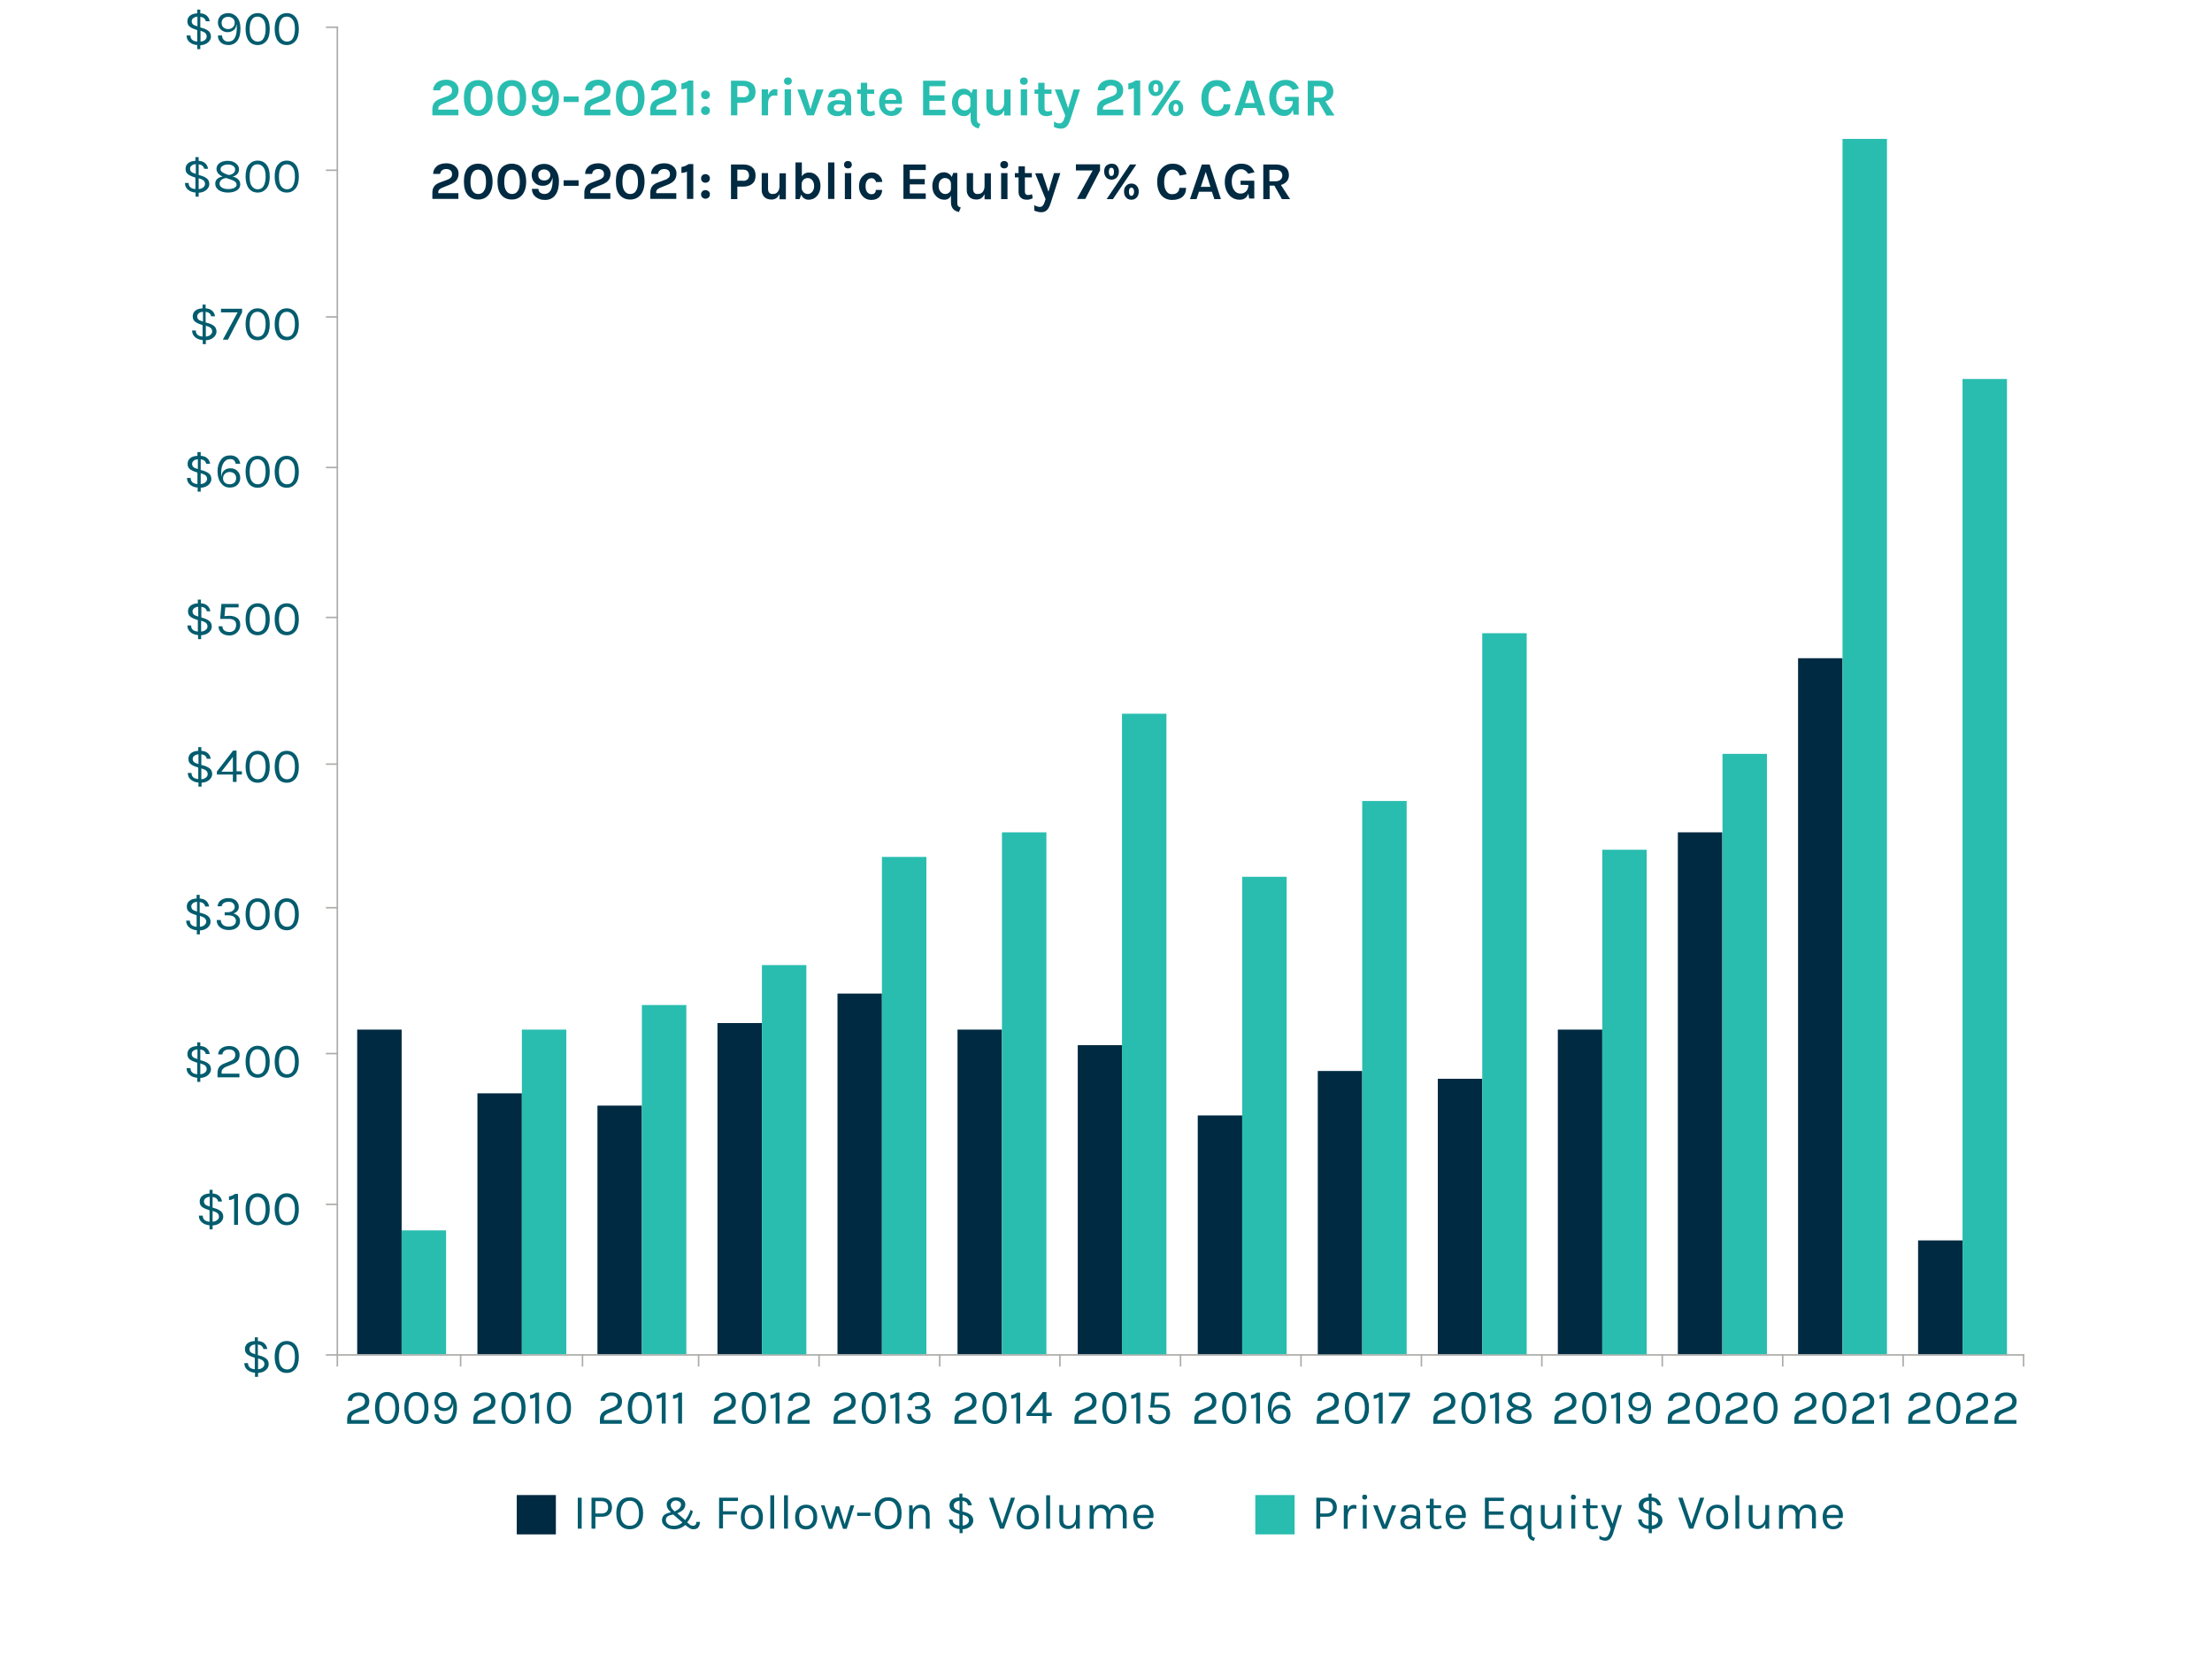 <?xml version="1.0" encoding="utf-8"?>
<!-- Generator: Adobe Illustrator 28.3.0, SVG Export Plug-In . SVG Version: 6.00 Build 0)  -->
<svg version="1.1" id="Layer_1" xmlns="http://www.w3.org/2000/svg" xmlns:xlink="http://www.w3.org/1999/xlink" x="0px" y="0px"
	 viewBox="0 0 1080 811.4" style="enable-background:new 0 0 1080 811.4;" xml:space="preserve">
<style type="text/css">
	.st0{fill:none;stroke:#ACACA9;stroke-width:0.75;stroke-linecap:square;stroke-miterlimit:10;}
	.st1{enable-background:new    ;}
	.st2{fill:#035C6E;}
	.st3{fill:#29BDB0;}
	.st4{fill:#002A41;}
</style>
<line class="st0" x1="164.7" y1="661.4" x2="988" y2="661.4"/>
<line class="st0" x1="164.7" y1="587.9" x2="159.5" y2="587.9"/>
<line class="st0" x1="164.7" y1="514.3" x2="159.5" y2="514.3"/>
<line class="st0" x1="164.7" y1="443.1" x2="159.5" y2="443.1"/>
<line class="st0" x1="164.7" y1="373" x2="159.5" y2="373"/>
<line class="st0" x1="164.7" y1="301.4" x2="159.5" y2="301.4"/>
<line class="st0" x1="164.7" y1="228.2" x2="159.5" y2="228.2"/>
<line class="st0" x1="164.7" y1="154.7" x2="159.5" y2="154.7"/>
<line class="st0" x1="164.7" y1="83.1" x2="159.5" y2="83.1"/>
<line class="st0" x1="164.7" y1="13.3" x2="159.5" y2="13.3"/>
<line class="st0" x1="164.7" y1="661.4" x2="159.5" y2="661.4"/>
<line class="st0" x1="164.7" y1="13.3" x2="164.7" y2="661.4"/>
<g class="st1">
	<path class="st2" d="M127.7,662c1.1,0.4,2,0.9,2.6,1.5c0.6,0.6,0.9,1.5,0.9,2.5s-0.5,2-1.4,2.8c-0.9,0.8-2.2,1.3-3.8,1.4v1.9h-1.5
		v-2c-1.5-0.1-2.8-0.6-3.7-1.4c-1-0.8-1.5-1.9-1.5-3.3h1.8c0,1.8,1.1,2.8,3.3,3v-5.6l-0.8-0.3c-1.3-0.4-2.3-0.9-3-1.5
		c-0.7-0.6-1-1.4-1-2.5c0-1.1,0.4-2,1.2-2.7c0.8-0.7,2-1.1,3.6-1.2v-1.8h1.5v1.8c1.4,0.1,2.5,0.5,3.2,1.2c0.8,0.7,1.2,1.6,1.4,2.7
		h-1.9c-0.3-1.3-1.2-2-2.7-2.2v5.2L127.7,662z M122.5,657.1c-0.5,0.4-0.7,0.9-0.7,1.5s0.2,1,0.5,1.4c0.3,0.3,0.8,0.6,1.6,0.8
		l0.7,0.3v-4.8C123.6,656.4,122.9,656.6,122.5,657.1z M129.1,665.9c0-1.2-0.7-2-2.2-2.5l-0.9-0.3v5.3c1-0.1,1.8-0.4,2.3-0.9
		C128.8,667.1,129.1,666.5,129.1,665.9z"/>
	<path class="st2" d="M140,654.6c1.8,0,3.3,0.7,4.3,2c1.1,1.3,1.6,3.3,1.6,5.8c0,2.5-0.5,4.5-1.6,5.8c-1.1,1.3-2.5,2-4.3,2
		c-1.8,0-3.3-0.7-4.3-2s-1.6-3.3-1.6-5.8s0.5-4.5,1.6-5.8S138.2,654.6,140,654.6z M144,662.4c0-2-0.3-3.5-1-4.5s-1.7-1.6-2.9-1.6
		c-1.3,0-2.3,0.5-2.9,1.6c-0.7,1-1,2.6-1,4.5s0.3,3.5,1,4.5c0.7,1,1.7,1.6,2.9,1.6c1.3,0,2.3-0.5,2.9-1.6S144,664.3,144,662.4z"/>
</g>
<g class="st1">
	<path class="st2" d="M105.5,590c1.1,0.4,2,0.9,2.6,1.5c0.6,0.6,0.9,1.5,0.9,2.5s-0.5,2-1.4,2.8c-0.9,0.8-2.2,1.3-3.8,1.4v1.9h-1.5
		v-2c-1.5-0.1-2.8-0.6-3.7-1.4c-1-0.8-1.5-1.9-1.5-3.3H99c0,1.8,1.1,2.8,3.3,3v-5.6l-0.8-0.3c-1.3-0.4-2.3-0.9-3-1.5
		c-0.7-0.6-1-1.4-1-2.5c0-1.1,0.4-2,1.2-2.7c0.8-0.7,2-1.1,3.6-1.2v-1.8h1.5v1.8c1.4,0.1,2.5,0.5,3.2,1.2c0.8,0.7,1.2,1.6,1.4,2.7
		h-1.9c-0.3-1.3-1.2-2-2.7-2.2v5.2L105.5,590z M100.3,585c-0.5,0.4-0.7,0.9-0.7,1.5s0.2,1,0.5,1.4c0.3,0.3,0.8,0.6,1.6,0.8l0.7,0.3
		v-4.8C101.4,584.3,100.8,584.6,100.3,585z M106.9,593.9c0-1.2-0.7-2-2.2-2.5l-0.9-0.3v5.3c1-0.1,1.8-0.4,2.3-0.9
		C106.7,595.1,106.9,594.5,106.9,593.9z"/>
	<path class="st2" d="M111.9,584c1.1-0.1,2-0.6,2.8-1.2h1.5v15.1h-1.9V585c-0.8,0.5-1.6,0.8-2.5,0.8V584z"/>
	<path class="st2" d="M125.8,582.5c1.8,0,3.3,0.7,4.3,2c1.1,1.3,1.6,3.3,1.6,5.8c0,2.5-0.5,4.5-1.6,5.8c-1.1,1.3-2.5,2-4.3,2
		c-1.8,0-3.3-0.7-4.3-2s-1.6-3.3-1.6-5.8s0.5-4.5,1.6-5.8S124,582.5,125.8,582.5z M129.7,590.4c0-2-0.3-3.5-1-4.5s-1.7-1.6-2.9-1.6
		c-1.3,0-2.3,0.5-2.9,1.6c-0.7,1-1,2.6-1,4.5s0.3,3.5,1,4.5c0.7,1,1.7,1.6,2.9,1.6c1.3,0,2.3-0.5,2.9-1.6S129.7,592.3,129.7,590.4z"
		/>
	<path class="st2" d="M140,582.5c1.8,0,3.3,0.7,4.3,2c1.1,1.3,1.6,3.3,1.6,5.8c0,2.5-0.5,4.5-1.6,5.8c-1.1,1.3-2.5,2-4.3,2
		c-1.8,0-3.3-0.7-4.3-2s-1.6-3.3-1.6-5.8s0.5-4.5,1.6-5.8S138.2,582.5,140,582.5z M144,590.4c0-2-0.3-3.5-1-4.5s-1.7-1.6-2.9-1.6
		c-1.3,0-2.3,0.5-2.9,1.6c-0.7,1-1,2.6-1,4.5s0.3,3.5,1,4.5c0.7,1,1.7,1.6,2.9,1.6c1.3,0,2.3-0.5,2.9-1.6S144,592.3,144,590.4z"/>
</g>
<g class="st1">
	<path class="st2" d="M171.4,693.2h8.8v1.8h-10.7v-2.2c0-1.8,0.7-3.1,2-3.9c0.4-0.3,0.9-0.5,1.4-0.7l3-1.2c1.5-0.6,2.3-1.6,2.3-3
		c0-0.8-0.3-1.4-0.8-1.9c-0.5-0.5-1.3-0.7-2.2-0.7c-1,0-1.7,0.2-2.3,0.6c-0.6,0.4-0.9,1-1,1.8h-2.1c0.1-1.3,0.6-2.3,1.6-3
		s2.2-1.1,3.8-1.1c1.5,0,2.8,0.4,3.7,1.2c1,0.8,1.4,1.9,1.4,3.1c0,1.2-0.3,2.2-0.9,2.9c-0.6,0.7-1.5,1.3-2.6,1.7l-3,1.2
		c-0.8,0.3-1.3,0.7-1.7,1.1c-0.4,0.4-0.6,0.9-0.6,1.6V693.2z"/>
	<path class="st2" d="M189,679.5c1.8,0,3.3,0.7,4.3,2c1.1,1.3,1.6,3.3,1.6,5.8c0,2.5-0.5,4.5-1.6,5.8c-1.1,1.3-2.5,2-4.3,2
		c-1.8,0-3.3-0.7-4.3-2s-1.6-3.3-1.6-5.8s0.5-4.5,1.6-5.8S187.2,679.5,189,679.5z M193,687.4c0-2-0.3-3.5-1-4.5s-1.7-1.6-2.9-1.6
		c-1.3,0-2.3,0.5-2.9,1.6c-0.7,1-1,2.6-1,4.5s0.3,3.5,1,4.5c0.7,1,1.7,1.6,2.9,1.6c1.3,0,2.3-0.5,2.9-1.6S193,689.3,193,687.4z"/>
	<path class="st2" d="M203.3,679.5c1.8,0,3.3,0.7,4.3,2c1.1,1.3,1.6,3.3,1.6,5.8c0,2.5-0.5,4.5-1.6,5.8c-1.1,1.3-2.5,2-4.3,2
		c-1.8,0-3.3-0.7-4.3-2s-1.6-3.3-1.6-5.8s0.5-4.5,1.6-5.8S201.5,679.5,203.3,679.5z M207.2,687.4c0-2-0.3-3.5-1-4.5
		s-1.7-1.6-2.9-1.6c-1.3,0-2.3,0.5-2.9,1.6c-0.7,1-1,2.6-1,4.5s0.3,3.5,1,4.5c0.7,1,1.7,1.6,2.9,1.6c1.3,0,2.3-0.5,2.9-1.6
		S207.2,689.3,207.2,687.4z"/>
	<path class="st2" d="M217.2,679.5c0.8,0,1.6,0.2,2.3,0.5c0.7,0.4,1.4,0.9,1.9,1.5c1.2,1.4,1.7,3.2,1.7,5.5c0,3.9-1.1,6.4-3.3,7.5
		c-0.8,0.4-1.6,0.6-2.4,0.6c-1.6,0-3-0.4-3.9-1.3c-1-0.9-1.4-2-1.4-3.4h2c0,0.9,0.3,1.6,0.9,2.2c0.5,0.5,1.2,0.8,2.1,0.8
		c0.8,0,1.5-0.2,2-0.5c1.5-0.9,2.2-3,2.2-6.2c0-0.7,0-1.2-0.1-1.8c-0.2,1.3-0.6,2.3-1.4,2.9c-0.8,0.6-1.8,1-3,1
		c-1.3,0-2.3-0.4-3.3-1.3c-0.9-0.9-1.4-2-1.4-3.4c0-1.4,0.5-2.5,1.4-3.4C214.3,680,215.6,679.5,217.2,679.5z M219.4,682.1
		c-0.6-0.5-1.4-0.8-2.3-0.8c-0.9,0-1.7,0.3-2.3,0.8c-0.6,0.5-0.9,1.3-0.9,2.2s0.3,1.7,0.9,2.2c0.6,0.5,1.4,0.8,2.3,0.8
		c0.9,0,1.7-0.3,2.3-0.9s0.9-1.3,0.9-2.2S220,682.6,219.4,682.1z"/>
</g>
<g class="st1">
	<path class="st2" d="M233,693.2h8.8v1.8h-10.7v-2.2c0-1.8,0.7-3.1,2-3.9c0.4-0.3,0.9-0.5,1.4-0.7l3-1.2c1.5-0.6,2.3-1.6,2.3-3
		c0-0.8-0.3-1.4-0.8-1.9c-0.5-0.5-1.3-0.7-2.2-0.7c-1,0-1.7,0.2-2.3,0.6c-0.6,0.4-0.9,1-1,1.8h-2.1c0.1-1.3,0.6-2.3,1.6-3
		s2.2-1.1,3.8-1.1c1.5,0,2.8,0.4,3.7,1.2c1,0.8,1.4,1.9,1.4,3.1c0,1.2-0.3,2.2-0.9,2.9c-0.6,0.7-1.5,1.3-2.6,1.7l-3,1.2
		c-0.8,0.3-1.3,0.7-1.7,1.1c-0.4,0.4-0.6,0.9-0.6,1.6V693.2z"/>
	<path class="st2" d="M250.7,679.5c1.8,0,3.3,0.7,4.3,2c1.1,1.3,1.6,3.3,1.6,5.8c0,2.5-0.5,4.5-1.6,5.8c-1.1,1.3-2.5,2-4.3,2
		c-1.8,0-3.3-0.7-4.3-2s-1.6-3.3-1.6-5.8s0.5-4.5,1.6-5.8S248.8,679.5,250.7,679.5z M254.6,687.4c0-2-0.3-3.5-1-4.5
		s-1.7-1.6-2.9-1.6c-1.3,0-2.3,0.5-2.9,1.6c-0.7,1-1,2.6-1,4.5s0.3,3.5,1,4.5c0.7,1,1.7,1.6,2.9,1.6c1.3,0,2.3-0.5,2.9-1.6
		S254.6,689.3,254.6,687.4z"/>
	<path class="st2" d="M258.9,681c1.1-0.1,2-0.6,2.8-1.2h1.5v15.1h-1.9V682c-0.8,0.5-1.6,0.8-2.5,0.8V681z"/>
	<path class="st2" d="M272.9,679.5c1.8,0,3.3,0.7,4.3,2c1.1,1.3,1.6,3.3,1.6,5.8c0,2.5-0.5,4.5-1.6,5.8c-1.1,1.3-2.5,2-4.3,2
		c-1.8,0-3.3-0.7-4.3-2s-1.6-3.3-1.6-5.8s0.5-4.5,1.6-5.8S271,679.5,272.9,679.5z M276.8,687.4c0-2-0.3-3.5-1-4.5s-1.7-1.6-2.9-1.6
		c-1.3,0-2.3,0.5-2.9,1.6c-0.7,1-1,2.6-1,4.5s0.3,3.5,1,4.5c0.7,1,1.7,1.6,2.9,1.6c1.3,0,2.3-0.5,2.9-1.6S276.8,689.3,276.8,687.4z"
		/>
</g>
<g class="st1">
	<path class="st2" d="M294.8,693.2h8.8v1.8h-10.7v-2.2c0-1.8,0.7-3.1,2-3.9c0.4-0.3,0.9-0.5,1.4-0.7l3-1.2c1.5-0.6,2.3-1.6,2.3-3
		c0-0.8-0.3-1.4-0.8-1.9c-0.5-0.5-1.3-0.7-2.2-0.7c-1,0-1.7,0.2-2.3,0.6c-0.6,0.4-0.9,1-1,1.8h-2.1c0.1-1.3,0.6-2.3,1.6-3
		s2.2-1.1,3.8-1.1c1.5,0,2.8,0.4,3.7,1.2c1,0.8,1.4,1.9,1.4,3.1c0,1.2-0.3,2.2-0.9,2.9c-0.6,0.7-1.5,1.3-2.6,1.7l-3,1.2
		c-0.8,0.3-1.3,0.7-1.7,1.1c-0.4,0.4-0.6,0.9-0.6,1.6V693.2z"/>
	<path class="st2" d="M312.4,679.5c1.8,0,3.3,0.7,4.3,2c1.1,1.3,1.6,3.3,1.6,5.8c0,2.5-0.5,4.5-1.6,5.8c-1.1,1.3-2.5,2-4.3,2
		c-1.8,0-3.3-0.7-4.3-2s-1.6-3.3-1.6-5.8s0.5-4.5,1.6-5.8S310.6,679.5,312.4,679.5z M316.4,687.4c0-2-0.3-3.5-1-4.5
		s-1.7-1.6-2.9-1.6c-1.3,0-2.3,0.5-2.9,1.6c-0.7,1-1,2.6-1,4.5s0.3,3.5,1,4.5c0.7,1,1.7,1.6,2.9,1.6c1.3,0,2.3-0.5,2.9-1.6
		S316.4,689.3,316.4,687.4z"/>
	<path class="st2" d="M320.7,681c1.1-0.1,2-0.6,2.8-1.2h1.5v15.1h-1.9V682c-0.8,0.5-1.6,0.8-2.5,0.8V681z"/>
	<path class="st2" d="M328.7,681c1.1-0.1,2-0.6,2.8-1.2h1.5v15.1h-1.9V682c-0.8,0.5-1.6,0.8-2.5,0.8V681z"/>
</g>
<g class="st1">
	<path class="st2" d="M350.4,693.2h8.8v1.8h-10.7v-2.2c0-1.8,0.7-3.1,2-3.9c0.4-0.3,0.9-0.5,1.4-0.7l3-1.2c1.5-0.6,2.3-1.6,2.3-3
		c0-0.8-0.3-1.4-0.8-1.9c-0.5-0.5-1.3-0.7-2.2-0.7s-1.7,0.2-2.3,0.6c-0.6,0.4-0.9,1-1,1.8h-2.1c0.1-1.3,0.6-2.3,1.6-3
		c1-0.7,2.2-1.1,3.8-1.1s2.8,0.4,3.7,1.2c1,0.8,1.4,1.9,1.4,3.1c0,1.2-0.3,2.2-0.9,2.9c-0.6,0.7-1.5,1.3-2.6,1.7l-3,1.2
		c-0.8,0.3-1.3,0.7-1.7,1.1c-0.4,0.4-0.6,0.9-0.6,1.6V693.2z"/>
	<path class="st2" d="M368.1,679.5c1.8,0,3.3,0.7,4.3,2c1.1,1.3,1.6,3.3,1.6,5.8c0,2.5-0.5,4.5-1.6,5.8s-2.5,2-4.3,2
		c-1.8,0-3.3-0.7-4.3-2c-1.1-1.3-1.6-3.3-1.6-5.8s0.5-4.5,1.6-5.8C364.8,680.2,366.2,679.5,368.1,679.5z M372,687.4
		c0-2-0.3-3.5-1-4.5s-1.7-1.6-2.9-1.6s-2.3,0.5-2.9,1.6c-0.7,1-1,2.6-1,4.5s0.3,3.5,1,4.5c0.7,1,1.7,1.6,2.9,1.6s2.3-0.5,2.9-1.6
		S372,689.3,372,687.4z"/>
	<path class="st2" d="M376.3,681c1.1-0.1,2-0.6,2.8-1.2h1.5v15.1h-1.9V682c-0.8,0.5-1.6,0.8-2.5,0.8V681z"/>
	<path class="st2" d="M386.5,693.2h8.8v1.8h-10.7v-2.2c0-1.8,0.7-3.1,2-3.9c0.4-0.3,0.9-0.5,1.4-0.7l3-1.2c1.5-0.6,2.3-1.6,2.3-3
		c0-0.8-0.3-1.4-0.8-1.9c-0.5-0.5-1.3-0.7-2.2-0.7s-1.7,0.2-2.3,0.6c-0.6,0.4-0.9,1-1,1.8h-2.1c0.1-1.3,0.6-2.3,1.6-3
		c1-0.7,2.2-1.1,3.8-1.1s2.8,0.4,3.7,1.2c1,0.8,1.4,1.9,1.4,3.1c0,1.2-0.3,2.2-0.9,2.9c-0.6,0.7-1.5,1.3-2.6,1.7l-3,1.2
		c-0.8,0.3-1.3,0.7-1.7,1.1c-0.4,0.4-0.6,0.9-0.6,1.6V693.2z"/>
</g>
<g class="st1">
	<path class="st2" d="M408.9,693.2h8.8v1.8H407v-2.2c0-1.8,0.7-3.1,2-3.9c0.4-0.3,0.9-0.5,1.4-0.7l3-1.2c1.5-0.6,2.3-1.6,2.3-3
		c0-0.8-0.3-1.4-0.8-1.9c-0.5-0.5-1.3-0.7-2.2-0.7c-1,0-1.7,0.2-2.3,0.6c-0.6,0.4-0.9,1-1,1.8h-2.1c0.1-1.3,0.6-2.3,1.6-3
		s2.2-1.1,3.8-1.1c1.5,0,2.8,0.4,3.7,1.2c1,0.8,1.4,1.9,1.4,3.1c0,1.2-0.3,2.2-0.9,2.9c-0.6,0.7-1.5,1.3-2.6,1.7l-3,1.2
		c-0.8,0.3-1.3,0.7-1.7,1.1c-0.4,0.4-0.6,0.9-0.6,1.6V693.2z"/>
	<path class="st2" d="M426.6,679.5c1.8,0,3.3,0.7,4.3,2c1.1,1.3,1.6,3.3,1.6,5.8c0,2.5-0.5,4.5-1.6,5.8c-1.1,1.3-2.5,2-4.3,2
		c-1.8,0-3.3-0.7-4.3-2s-1.6-3.3-1.6-5.8s0.5-4.5,1.6-5.8S424.7,679.5,426.6,679.5z M430.5,687.4c0-2-0.3-3.5-1-4.5
		s-1.7-1.6-2.9-1.6c-1.3,0-2.3,0.5-2.9,1.6c-0.7,1-1,2.6-1,4.5s0.3,3.5,1,4.5c0.7,1,1.7,1.6,2.9,1.6c1.3,0,2.3-0.5,2.9-1.6
		S430.5,689.3,430.5,687.4z"/>
	<path class="st2" d="M434.8,681c1.1-0.1,2-0.6,2.8-1.2h1.5v15.1h-1.9V682c-0.8,0.5-1.6,0.8-2.5,0.8V681z"/>
	<path class="st2" d="M453.7,683.7c0,1.6-0.9,2.7-2.6,3.3c1,0.3,1.7,0.7,2.3,1.3c0.6,0.6,0.9,1.4,0.9,2.4c0,1.3-0.5,2.4-1.5,3.2
		c-1,0.8-2.3,1.2-4,1.2c-1.6,0-3.1-0.4-4.2-1.3c-1.2-0.9-1.7-2.1-1.7-3.6h2c0,1,0.4,1.8,1.1,2.4s1.7,0.8,2.8,0.8
		c1.1,0,2-0.3,2.6-0.8c0.6-0.5,0.9-1.2,0.9-2s-0.3-1.4-0.9-1.9c-0.6-0.5-1.6-0.8-2.9-0.8h-1.7v-1.5h1.2c1.2,0,2.1-0.2,2.7-0.7
		c0.7-0.5,1-1.1,1-1.8c0-0.8-0.3-1.4-0.8-1.9c-0.5-0.5-1.3-0.7-2.2-0.7c-0.9,0-1.6,0.2-2.2,0.5c-0.6,0.3-1,0.9-1.2,1.7h-2
		c0.2-1.3,0.7-2.3,1.7-3c0.9-0.6,2.1-1,3.6-1c1.5,0,2.7,0.4,3.7,1.2C453.2,681.5,453.7,682.5,453.7,683.7z"/>
</g>
<g class="st1">
	<path class="st2" d="M467.9,693.2h8.8v1.8H466v-2.2c0-1.8,0.7-3.1,2-3.9c0.4-0.3,0.9-0.5,1.4-0.7l3-1.2c1.5-0.6,2.3-1.6,2.3-3
		c0-0.8-0.3-1.4-0.8-1.9c-0.5-0.5-1.3-0.7-2.2-0.7c-1,0-1.7,0.2-2.3,0.6c-0.6,0.4-0.9,1-1,1.8h-2.1c0.1-1.3,0.6-2.3,1.6-3
		s2.2-1.1,3.8-1.1c1.5,0,2.8,0.4,3.7,1.2c1,0.8,1.4,1.9,1.4,3.1c0,1.2-0.3,2.2-0.9,2.9c-0.6,0.7-1.5,1.3-2.6,1.7l-3,1.2
		c-0.8,0.3-1.3,0.7-1.7,1.1c-0.4,0.4-0.6,0.9-0.6,1.6V693.2z"/>
	<path class="st2" d="M485.6,679.5c1.8,0,3.3,0.7,4.3,2c1.1,1.3,1.6,3.3,1.6,5.8c0,2.5-0.5,4.5-1.6,5.8c-1.1,1.3-2.5,2-4.3,2
		c-1.8,0-3.3-0.7-4.3-2s-1.6-3.3-1.6-5.8s0.5-4.5,1.6-5.8S483.7,679.5,485.6,679.5z M489.5,687.4c0-2-0.3-3.5-1-4.5
		s-1.7-1.6-2.9-1.6c-1.3,0-2.3,0.5-2.9,1.6c-0.7,1-1,2.6-1,4.5s0.3,3.5,1,4.5c0.7,1,1.7,1.6,2.9,1.6c1.3,0,2.3-0.5,2.9-1.6
		S489.5,689.3,489.5,687.4z"/>
	<path class="st2" d="M493.8,681c1.1-0.1,2-0.6,2.8-1.2h1.5v15.1h-1.9V682c-0.8,0.5-1.6,0.8-2.5,0.8V681z"/>
	<path class="st2" d="M510.9,679.6v10h2.6v1.6h-2.6v3.6H509v-3.6h-7.8v-1.5l7.9-10.2H510.9z M503.5,689.8h5.6v-7.2L503.5,689.8z"/>
</g>
<g class="st1">
	<path class="st2" d="M526.5,693.2h8.8v1.8h-10.7v-2.2c0-1.8,0.7-3.1,2-3.9c0.4-0.3,0.9-0.5,1.4-0.7l3-1.2c1.5-0.6,2.3-1.6,2.3-3
		c0-0.8-0.3-1.4-0.8-1.9c-0.5-0.5-1.3-0.7-2.2-0.7s-1.7,0.2-2.3,0.6c-0.6,0.4-0.9,1-1,1.8h-2.1c0.1-1.3,0.6-2.3,1.6-3
		c1-0.7,2.2-1.1,3.8-1.1s2.8,0.4,3.7,1.2c1,0.8,1.4,1.9,1.4,3.1c0,1.2-0.3,2.2-0.9,2.9c-0.6,0.7-1.5,1.3-2.6,1.7l-3,1.2
		c-0.8,0.3-1.3,0.7-1.7,1.1c-0.4,0.4-0.6,0.9-0.6,1.6V693.2z"/>
	<path class="st2" d="M544.1,679.5c1.8,0,3.3,0.7,4.3,2c1.1,1.3,1.6,3.3,1.6,5.8c0,2.5-0.5,4.5-1.6,5.8s-2.5,2-4.3,2
		c-1.8,0-3.3-0.7-4.3-2c-1.1-1.3-1.6-3.3-1.6-5.8s0.5-4.5,1.6-5.8C540.8,680.2,542.3,679.5,544.1,679.5z M548,687.4
		c0-2-0.3-3.5-1-4.5s-1.7-1.6-2.9-1.6s-2.3,0.5-2.9,1.6c-0.7,1-1,2.6-1,4.5s0.3,3.5,1,4.5c0.7,1,1.7,1.6,2.9,1.6s2.3-0.5,2.9-1.6
		S548,689.3,548,687.4z"/>
	<path class="st2" d="M552.4,681c1.1-0.1,2-0.6,2.8-1.2h1.5v15.1h-1.9V682c-0.8,0.5-1.6,0.8-2.5,0.8V681z"/>
	<path class="st2" d="M569.4,690c0-1.9-1.2-2.9-3.7-2.9h-4.1l0.6-7.3h8.4v1.7h-6.6l-0.4,4.3c0.8-0.1,1.6-0.2,2.4-0.2
		c1.6,0,2.9,0.4,3.9,1.1c0.9,0.7,1.4,1.8,1.4,3.3c0,1.5-0.5,2.7-1.5,3.7c-1,1-2.3,1.5-3.8,1.5s-2.8-0.4-3.8-1.2s-1.5-1.9-1.5-3.3
		h1.9c0,1.3,0.7,2.2,2,2.6c0.4,0.1,0.9,0.2,1.4,0.2c1,0,1.8-0.3,2.5-1C569.1,691.8,569.4,691,569.4,690z"/>
</g>
<g class="st1">
	<path class="st2" d="M585,693.2h8.8v1.8h-10.7v-2.2c0-1.8,0.7-3.1,2-3.9c0.4-0.3,0.9-0.5,1.4-0.7l3-1.2c1.5-0.6,2.3-1.6,2.3-3
		c0-0.8-0.3-1.4-0.8-1.9c-0.5-0.5-1.3-0.7-2.2-0.7c-1,0-1.7,0.2-2.3,0.6c-0.6,0.4-0.9,1-1,1.8h-2.1c0.1-1.3,0.6-2.3,1.6-3
		c1-0.7,2.2-1.1,3.8-1.1c1.5,0,2.8,0.4,3.7,1.2c1,0.8,1.4,1.9,1.4,3.1c0,1.2-0.3,2.2-0.9,2.9c-0.6,0.7-1.5,1.3-2.6,1.7l-3,1.2
		c-0.8,0.3-1.3,0.7-1.7,1.1c-0.4,0.4-0.6,0.9-0.6,1.6V693.2z"/>
	<path class="st2" d="M602.6,679.5c1.8,0,3.3,0.7,4.3,2c1.1,1.3,1.6,3.3,1.6,5.8c0,2.5-0.5,4.5-1.6,5.8c-1.1,1.3-2.5,2-4.3,2
		s-3.3-0.7-4.3-2c-1.1-1.3-1.6-3.3-1.6-5.8s0.5-4.5,1.6-5.8C599.4,680.2,600.8,679.5,602.6,679.5z M606.6,687.4c0-2-0.3-3.5-1-4.5
		s-1.7-1.6-2.9-1.6c-1.3,0-2.3,0.5-2.9,1.6s-1,2.6-1,4.5s0.3,3.5,1,4.5s1.7,1.6,2.9,1.6c1.3,0,2.3-0.5,2.9-1.6
		S606.6,689.3,606.6,687.4z"/>
	<path class="st2" d="M610.9,681c1.1-0.1,2-0.6,2.8-1.2h1.5v15.1h-1.9V682c-0.8,0.5-1.6,0.8-2.5,0.8V681z"/>
	<path class="st2" d="M627.9,683.6c-0.3-1.6-1.1-2.4-2.6-2.4c-1.4,0-2.5,0.6-3.3,1.8c-0.8,1.2-1.2,2.8-1.2,4.8c0,0.8,0,1.6,0.1,2.1
		c0.1-1.5,0.5-2.5,1.4-3.2s1.8-1,3.1-1c1.3,0,2.4,0.4,3.3,1.3c0.9,0.9,1.4,2,1.4,3.4c0,1.4-0.5,2.5-1.4,3.4
		c-0.9,0.9-2.2,1.3-3.7,1.3c-1.8,0-3.2-0.7-4.3-2.2c-1.1-1.4-1.7-3.3-1.7-5.7s0.6-4.2,1.7-5.7s2.6-2.1,4.6-2.1
		c1.3,0,2.4,0.4,3.3,1.1c0.8,0.8,1.3,1.7,1.5,3H627.9z M624.9,687.5c-0.9,0-1.7,0.3-2.3,0.9c-0.6,0.6-0.9,1.3-0.9,2.2
		s0.3,1.6,0.9,2.1s1.3,0.8,2.3,0.8s1.7-0.3,2.3-0.8s0.9-1.3,0.9-2.2c0-0.9-0.3-1.7-0.9-2.2S625.8,687.5,624.9,687.5z"/>
</g>
<g class="st1">
	<path class="st2" d="M644.8,693.2h8.8v1.8h-10.7v-2.2c0-1.8,0.7-3.1,2-3.9c0.4-0.3,0.9-0.5,1.4-0.7l3-1.2c1.5-0.6,2.3-1.6,2.3-3
		c0-0.8-0.3-1.4-0.8-1.9c-0.5-0.5-1.3-0.7-2.2-0.7s-1.7,0.2-2.3,0.6c-0.6,0.4-0.9,1-1,1.8h-2.1c0.1-1.3,0.6-2.3,1.6-3
		c1-0.7,2.2-1.1,3.8-1.1s2.8,0.4,3.7,1.2c1,0.8,1.4,1.9,1.4,3.1c0,1.2-0.3,2.2-0.9,2.9c-0.6,0.7-1.5,1.3-2.6,1.7l-3,1.2
		c-0.8,0.3-1.3,0.7-1.7,1.1c-0.4,0.4-0.6,0.9-0.6,1.6V693.2z"/>
	<path class="st2" d="M662.5,679.5c1.8,0,3.3,0.7,4.3,2c1.1,1.3,1.6,3.3,1.6,5.8c0,2.5-0.5,4.5-1.6,5.8s-2.5,2-4.3,2
		c-1.8,0-3.3-0.7-4.3-2c-1.1-1.3-1.6-3.3-1.6-5.8s0.5-4.5,1.6-5.8C659.2,680.2,660.7,679.5,662.5,679.5z M666.4,687.4
		c0-2-0.3-3.5-1-4.5s-1.7-1.6-2.9-1.6s-2.3,0.5-2.9,1.6c-0.7,1-1,2.6-1,4.5s0.3,3.5,1,4.5c0.7,1,1.7,1.6,2.9,1.6s2.3-0.5,2.9-1.6
		S666.4,689.3,666.4,687.4z"/>
	<path class="st2" d="M670.8,681c1.1-0.1,2-0.6,2.8-1.2h1.5v15.1h-1.9V682c-0.8,0.5-1.6,0.8-2.5,0.8V681z"/>
	<path class="st2" d="M688.4,679.8v1.8l-6.9,13.3h-2.5l7.2-13.3h-8.1v-1.8H688.4z"/>
</g>
<g class="st1">
	<path class="st2" d="M701.7,693.2h8.8v1.8h-10.7v-2.2c0-1.8,0.7-3.1,2-3.9c0.4-0.3,0.9-0.5,1.4-0.7l3-1.2c1.5-0.6,2.3-1.6,2.3-3
		c0-0.8-0.3-1.4-0.8-1.9c-0.5-0.5-1.3-0.7-2.2-0.7s-1.7,0.2-2.3,0.6c-0.6,0.4-0.9,1-1,1.8h-2.1c0.1-1.3,0.6-2.3,1.6-3
		c1-0.7,2.2-1.1,3.8-1.1s2.8,0.4,3.7,1.2c1,0.8,1.4,1.9,1.4,3.1c0,1.2-0.3,2.2-0.9,2.9c-0.6,0.7-1.5,1.3-2.6,1.7l-3,1.2
		c-0.8,0.3-1.3,0.7-1.7,1.1c-0.4,0.4-0.6,0.9-0.6,1.6V693.2z"/>
	<path class="st2" d="M719.4,679.5c1.8,0,3.3,0.7,4.3,2c1.1,1.3,1.6,3.3,1.6,5.8c0,2.5-0.5,4.5-1.6,5.8s-2.5,2-4.3,2
		c-1.8,0-3.3-0.7-4.3-2c-1.1-1.3-1.6-3.3-1.6-5.8s0.5-4.5,1.6-5.8C716.1,680.2,717.5,679.5,719.4,679.5z M723.3,687.4
		c0-2-0.3-3.5-1-4.5s-1.7-1.6-2.9-1.6s-2.3,0.5-2.9,1.6c-0.7,1-1,2.6-1,4.5s0.3,3.5,1,4.5c0.7,1,1.7,1.6,2.9,1.6s2.3-0.5,2.9-1.6
		S723.3,689.3,723.3,687.4z"/>
	<path class="st2" d="M727.6,681c1.1-0.1,2-0.6,2.8-1.2h1.5v15.1h-1.9V682c-0.8,0.5-1.6,0.8-2.5,0.8V681z"/>
	<path class="st2" d="M739.2,687.3c-2-0.9-3-2.2-3-3.7c0-1.2,0.5-2.2,1.5-2.9s2.3-1.1,3.9-1.1c1.6,0,3,0.4,4,1.2s1.6,1.8,1.6,3
		c0,0.8-0.3,1.6-0.8,2.2s-1.4,1.1-2.4,1.2l0.4,0.1c1.1,0.4,2,0.9,2.5,1.5c0.6,0.6,0.9,1.3,0.9,2.3c0,1.2-0.5,2.2-1.6,2.9
		s-2.5,1.1-4.4,1.1s-3.3-0.4-4.5-1.2s-1.7-1.8-1.7-3.1c0-1,0.3-1.8,1-2.4C737.3,687.8,738.2,687.4,739.2,687.3z M741,688
		c-1,0.1-1.8,0.4-2.4,0.9c-0.6,0.5-0.9,1.2-0.9,1.9c0,0.8,0.4,1.4,1.2,1.9c0.8,0.5,1.8,0.7,3,0.7c1.2,0,2.2-0.2,3-0.6
		c0.7-0.4,1.1-0.9,1.1-1.5s-0.2-1.1-0.6-1.4c-0.4-0.4-0.9-0.7-1.6-0.9L741,688z M738.2,683.8c0,0.4,0.2,0.8,0.5,1.1
		c0.4,0.3,0.9,0.6,1.5,0.9l1.8,0.7c1,0,1.8-0.3,2.4-0.8c0.6-0.5,0.9-1.1,0.9-1.8c0-0.8-0.3-1.4-1-1.8s-1.5-0.7-2.5-0.7
		s-1.9,0.2-2.6,0.7C738.6,682.4,738.2,683,738.2,683.8z"/>
</g>
<g class="st1">
	<path class="st2" d="M760.8,693.2h8.8v1.8h-10.7v-2.2c0-1.8,0.7-3.1,2-3.9c0.4-0.3,0.9-0.5,1.4-0.7l3-1.2c1.5-0.6,2.3-1.6,2.3-3
		c0-0.8-0.3-1.4-0.8-1.9c-0.5-0.5-1.3-0.7-2.2-0.7s-1.7,0.2-2.3,0.6c-0.6,0.4-0.9,1-1,1.8h-2.1c0.1-1.3,0.6-2.3,1.6-3
		c1-0.7,2.2-1.1,3.8-1.1s2.8,0.4,3.7,1.2c1,0.8,1.4,1.9,1.4,3.1c0,1.2-0.3,2.2-0.9,2.9c-0.6,0.7-1.5,1.3-2.6,1.7l-3,1.2
		c-0.8,0.3-1.3,0.7-1.7,1.1c-0.4,0.4-0.6,0.9-0.6,1.6V693.2z"/>
	<path class="st2" d="M778.4,679.5c1.8,0,3.3,0.7,4.3,2c1.1,1.3,1.6,3.3,1.6,5.8c0,2.5-0.5,4.5-1.6,5.8s-2.5,2-4.3,2
		c-1.8,0-3.3-0.7-4.3-2c-1.1-1.3-1.6-3.3-1.6-5.8s0.5-4.5,1.6-5.8C775.1,680.2,776.6,679.5,778.4,679.5z M782.3,687.4
		c0-2-0.3-3.5-1-4.5s-1.7-1.6-2.9-1.6s-2.3,0.5-2.9,1.6c-0.7,1-1,2.6-1,4.5s0.3,3.5,1,4.5c0.7,1,1.7,1.6,2.9,1.6s2.3-0.5,2.9-1.6
		S782.3,689.3,782.3,687.4z"/>
	<path class="st2" d="M786.7,681c1.1-0.1,2-0.6,2.8-1.2h1.5v15.1h-1.9V682c-0.8,0.5-1.6,0.8-2.5,0.8V681z"/>
	<path class="st2" d="M800.2,679.5c0.8,0,1.6,0.2,2.3,0.5c0.7,0.4,1.4,0.9,1.9,1.5c1.2,1.4,1.7,3.2,1.7,5.5c0,3.9-1.1,6.4-3.3,7.5
		c-0.8,0.4-1.6,0.6-2.4,0.6c-1.6,0-3-0.4-3.9-1.3c-1-0.9-1.4-2-1.4-3.4h2c0,0.9,0.3,1.6,0.9,2.2s1.2,0.8,2.1,0.8
		c0.8,0,1.5-0.2,2-0.5c1.5-0.9,2.2-3,2.2-6.2c0-0.7,0-1.2-0.1-1.8c-0.2,1.3-0.6,2.3-1.4,2.9c-0.8,0.6-1.8,1-3,1
		c-1.3,0-2.3-0.4-3.3-1.3c-0.9-0.9-1.4-2-1.4-3.4c0-1.4,0.5-2.5,1.4-3.4C797.4,680,798.6,679.5,800.2,679.5z M802.4,682.1
		c-0.6-0.5-1.4-0.8-2.3-0.8c-0.9,0-1.7,0.3-2.3,0.8c-0.6,0.5-0.9,1.3-0.9,2.2s0.3,1.7,0.9,2.2c0.6,0.5,1.4,0.8,2.3,0.8
		c0.9,0,1.7-0.3,2.3-0.9c0.6-0.6,0.9-1.3,0.9-2.2S803,682.6,802.4,682.1z"/>
</g>
<g class="st1">
	<path class="st2" d="M816.2,693.2h8.8v1.8h-10.7v-2.2c0-1.8,0.7-3.1,2-3.9c0.4-0.3,0.9-0.5,1.4-0.7l3-1.2c1.5-0.6,2.3-1.6,2.3-3
		c0-0.8-0.3-1.4-0.8-1.9c-0.5-0.5-1.3-0.7-2.2-0.7c-1,0-1.7,0.2-2.3,0.6c-0.6,0.4-0.9,1-1,1.8h-2.1c0.1-1.3,0.6-2.3,1.6-3
		c1-0.7,2.2-1.1,3.8-1.1c1.5,0,2.8,0.4,3.7,1.2c1,0.8,1.4,1.9,1.4,3.1c0,1.2-0.3,2.2-0.9,2.9c-0.6,0.7-1.5,1.3-2.6,1.7l-3,1.2
		c-0.8,0.3-1.3,0.7-1.7,1.1c-0.4,0.4-0.6,0.9-0.6,1.6V693.2z"/>
	<path class="st2" d="M833.9,679.5c1.8,0,3.3,0.7,4.3,2c1.1,1.3,1.6,3.3,1.6,5.8c0,2.5-0.5,4.5-1.6,5.8c-1.1,1.3-2.5,2-4.3,2
		s-3.3-0.7-4.3-2c-1.1-1.3-1.6-3.3-1.6-5.8s0.5-4.5,1.6-5.8C830.6,680.2,832,679.5,833.9,679.5z M837.8,687.4c0-2-0.3-3.5-1-4.5
		s-1.7-1.6-2.9-1.6c-1.3,0-2.3,0.5-2.9,1.6s-1,2.6-1,4.5s0.3,3.5,1,4.5s1.7,1.6,2.9,1.6c1.3,0,2.3-0.5,2.9-1.6
		S837.8,689.3,837.8,687.4z"/>
	<path class="st2" d="M844.4,693.2h8.8v1.8h-10.7v-2.2c0-1.8,0.7-3.1,2-3.9c0.4-0.3,0.9-0.5,1.4-0.7l3-1.2c1.5-0.6,2.3-1.6,2.3-3
		c0-0.8-0.3-1.4-0.8-1.9c-0.5-0.5-1.3-0.7-2.2-0.7c-1,0-1.7,0.2-2.3,0.6c-0.6,0.4-0.9,1-1,1.8h-2.1c0.1-1.3,0.6-2.3,1.6-3
		c1-0.7,2.2-1.1,3.8-1.1c1.5,0,2.8,0.4,3.7,1.2c1,0.8,1.4,1.9,1.4,3.1c0,1.2-0.3,2.2-0.9,2.9c-0.6,0.7-1.5,1.3-2.6,1.7l-3,1.2
		c-0.8,0.3-1.3,0.7-1.7,1.1c-0.4,0.4-0.6,0.9-0.6,1.6V693.2z"/>
	<path class="st2" d="M862,679.5c1.8,0,3.3,0.7,4.3,2c1.1,1.3,1.6,3.3,1.6,5.8c0,2.5-0.5,4.5-1.6,5.8s-2.5,2-4.3,2
		c-1.8,0-3.3-0.7-4.3-2c-1.1-1.3-1.6-3.3-1.6-5.8s0.5-4.5,1.6-5.8C858.8,680.2,860.2,679.5,862,679.5z M866,687.4c0-2-0.3-3.5-1-4.5
		s-1.7-1.6-2.9-1.6s-2.3,0.5-2.9,1.6c-0.7,1-1,2.6-1,4.5s0.3,3.5,1,4.5c0.7,1,1.7,1.6,2.9,1.6s2.3-0.5,2.9-1.6S866,689.3,866,687.4z
		"/>
</g>
<g class="st1">
	<path class="st2" d="M878,693.2h8.8v1.8h-10.7v-2.2c0-1.8,0.7-3.1,2-3.9c0.4-0.3,0.9-0.5,1.4-0.7l3-1.2c1.5-0.6,2.3-1.6,2.3-3
		c0-0.8-0.3-1.4-0.8-1.9c-0.5-0.5-1.3-0.7-2.2-0.7s-1.7,0.2-2.3,0.6c-0.6,0.4-0.9,1-1,1.8h-2.1c0.1-1.3,0.6-2.3,1.6-3
		c1-0.7,2.2-1.1,3.8-1.1s2.8,0.4,3.7,1.2c1,0.8,1.4,1.9,1.4,3.1c0,1.2-0.3,2.2-0.9,2.9c-0.6,0.7-1.5,1.3-2.6,1.7l-3,1.2
		c-0.8,0.3-1.3,0.7-1.7,1.1c-0.4,0.4-0.6,0.9-0.6,1.6V693.2z"/>
	<path class="st2" d="M895.6,679.5c1.8,0,3.3,0.7,4.3,2c1.1,1.3,1.6,3.3,1.6,5.8c0,2.5-0.5,4.5-1.6,5.8s-2.5,2-4.3,2
		c-1.8,0-3.3-0.7-4.3-2c-1.1-1.3-1.6-3.3-1.6-5.8s0.5-4.5,1.6-5.8C892.4,680.2,893.8,679.5,895.6,679.5z M899.6,687.4
		c0-2-0.3-3.5-1-4.5s-1.7-1.6-2.9-1.6s-2.3,0.5-2.9,1.6c-0.7,1-1,2.6-1,4.5s0.3,3.5,1,4.5c0.7,1,1.7,1.6,2.9,1.6s2.3-0.5,2.9-1.6
		S899.6,689.3,899.6,687.4z"/>
	<path class="st2" d="M906.2,693.2h8.8v1.8h-10.7v-2.2c0-1.8,0.7-3.1,2-3.9c0.4-0.3,0.9-0.5,1.4-0.7l3-1.2c1.5-0.6,2.3-1.6,2.3-3
		c0-0.8-0.3-1.4-0.8-1.9c-0.5-0.5-1.3-0.7-2.2-0.7s-1.7,0.2-2.3,0.6c-0.6,0.4-0.9,1-1,1.8h-2.1c0.1-1.3,0.6-2.3,1.6-3
		c1-0.7,2.2-1.1,3.8-1.1s2.8,0.4,3.7,1.2c1,0.8,1.4,1.9,1.4,3.1c0,1.2-0.3,2.2-0.9,2.9c-0.6,0.7-1.5,1.3-2.6,1.7l-3,1.2
		c-0.8,0.3-1.3,0.7-1.7,1.1c-0.4,0.4-0.6,0.9-0.6,1.6V693.2z"/>
	<path class="st2" d="M917.8,681c1.1-0.1,2-0.6,2.8-1.2h1.5v15.1h-1.9V682c-0.8,0.5-1.6,0.8-2.5,0.8V681z"/>
</g>
<g class="st1">
	<path class="st2" d="M933.6,693.2h8.8v1.8h-10.7v-2.2c0-1.8,0.7-3.1,2-3.9c0.4-0.3,0.9-0.5,1.4-0.7l3-1.2c1.5-0.6,2.3-1.6,2.3-3
		c0-0.8-0.3-1.4-0.8-1.9c-0.5-0.5-1.3-0.7-2.2-0.7s-1.7,0.2-2.3,0.6c-0.6,0.4-0.9,1-1,1.8H932c0.1-1.3,0.6-2.3,1.6-3
		s2.2-1.1,3.8-1.1c1.5,0,2.8,0.4,3.7,1.2c1,0.8,1.4,1.9,1.4,3.1c0,1.2-0.3,2.2-0.9,2.9c-0.6,0.7-1.5,1.3-2.6,1.7l-3,1.2
		c-0.8,0.3-1.3,0.7-1.7,1.1c-0.4,0.4-0.6,0.9-0.6,1.6V693.2z"/>
	<path class="st2" d="M951.3,679.5c1.8,0,3.3,0.7,4.3,2c1.1,1.3,1.6,3.3,1.6,5.8c0,2.5-0.5,4.5-1.6,5.8c-1.1,1.3-2.5,2-4.3,2
		c-1.8,0-3.3-0.7-4.3-2c-1.1-1.3-1.6-3.3-1.6-5.8s0.5-4.5,1.6-5.8C948,680.2,949.5,679.5,951.3,679.5z M955.2,687.4
		c0-2-0.3-3.5-1-4.5s-1.7-1.6-2.9-1.6c-1.3,0-2.3,0.5-2.9,1.6s-1,2.6-1,4.5s0.3,3.5,1,4.5s1.7,1.6,2.9,1.6c1.3,0,2.3-0.5,2.9-1.6
		S955.2,689.3,955.2,687.4z"/>
	<path class="st2" d="M961.8,693.2h8.8v1.8h-10.7v-2.2c0-1.8,0.7-3.1,2-3.9c0.4-0.3,0.9-0.5,1.4-0.7l3-1.2c1.5-0.6,2.3-1.6,2.3-3
		c0-0.8-0.3-1.4-0.8-1.9c-0.5-0.5-1.3-0.7-2.2-0.7s-1.7,0.2-2.3,0.6c-0.6,0.4-0.9,1-1,1.8h-2.1c0.1-1.3,0.6-2.3,1.6-3
		s2.2-1.1,3.8-1.1c1.5,0,2.8,0.4,3.7,1.2c1,0.8,1.4,1.9,1.4,3.1c0,1.2-0.3,2.2-0.9,2.9c-0.6,0.7-1.5,1.3-2.6,1.7l-3,1.2
		c-0.8,0.3-1.3,0.7-1.7,1.1c-0.4,0.4-0.6,0.9-0.6,1.6V693.2z"/>
	<path class="st2" d="M975.7,693.2h8.8v1.8h-10.7v-2.2c0-1.8,0.7-3.1,2-3.9c0.4-0.3,0.9-0.5,1.4-0.7l3-1.2c1.5-0.6,2.3-1.6,2.3-3
		c0-0.8-0.3-1.4-0.8-1.9c-0.5-0.5-1.3-0.7-2.2-0.7c-1,0-1.7,0.2-2.3,0.6c-0.6,0.4-0.9,1-1,1.8h-2.1c0.1-1.3,0.6-2.3,1.6-3
		c1-0.7,2.2-1.1,3.8-1.1c1.5,0,2.8,0.4,3.7,1.2c1,0.8,1.4,1.9,1.4,3.1c0,1.2-0.3,2.2-0.9,2.9c-0.6,0.7-1.5,1.3-2.6,1.7l-3,1.2
		c-0.8,0.3-1.3,0.7-1.7,1.1c-0.4,0.4-0.6,0.9-0.6,1.6V693.2z"/>
</g>
<g class="st1">
	<path class="st2" d="M99.5,518c1.1,0.4,2,0.9,2.6,1.5c0.6,0.6,0.9,1.5,0.9,2.5s-0.5,2-1.4,2.8c-0.9,0.8-2.2,1.3-3.8,1.4v1.9h-1.5
		v-2c-1.5-0.1-2.8-0.6-3.7-1.4c-1-0.8-1.5-1.9-1.5-3.3H93c0,1.8,1.1,2.8,3.3,3v-5.6l-0.8-0.3c-1.3-0.4-2.3-0.9-3-1.5
		c-0.7-0.6-1-1.4-1-2.5c0-1.1,0.4-2,1.2-2.7c0.8-0.7,2-1.1,3.6-1.2v-1.8h1.5v1.8c1.4,0.1,2.5,0.5,3.2,1.2c0.8,0.7,1.2,1.6,1.4,2.7
		h-1.9c-0.3-1.3-1.2-2-2.7-2.2v5.2L99.5,518z M94.3,513c-0.5,0.4-0.7,0.9-0.7,1.5s0.2,1,0.5,1.4c0.3,0.3,0.8,0.6,1.6,0.8l0.7,0.3
		v-4.8C95.5,512.3,94.8,512.6,94.3,513z M100.9,521.9c0-1.2-0.7-2-2.2-2.5l-0.9-0.3v5.3c1-0.1,1.8-0.4,2.3-0.9
		C100.7,523,100.9,522.5,100.9,521.9z"/>
	<path class="st2" d="M108.1,524.1h8.8v1.8h-10.7v-2.2c0-1.8,0.7-3.1,2-3.9c0.4-0.3,0.9-0.5,1.4-0.7l3-1.2c1.5-0.6,2.3-1.6,2.3-3
		c0-0.8-0.3-1.4-0.8-1.9c-0.5-0.5-1.3-0.7-2.2-0.7c-1,0-1.7,0.2-2.3,0.6c-0.6,0.4-0.9,1-1,1.8h-2.1c0.1-1.3,0.6-2.3,1.6-3
		s2.2-1.1,3.8-1.1c1.5,0,2.8,0.4,3.7,1.2c1,0.8,1.4,1.9,1.4,3.1c0,1.2-0.3,2.2-0.9,2.9c-0.6,0.7-1.5,1.3-2.6,1.7l-3,1.2
		c-0.8,0.3-1.3,0.7-1.7,1.1c-0.4,0.4-0.6,0.9-0.6,1.6V524.1z"/>
	<path class="st2" d="M125.8,510.5c1.8,0,3.3,0.7,4.3,2c1.1,1.3,1.6,3.3,1.6,5.8c0,2.5-0.5,4.5-1.6,5.8c-1.1,1.3-2.5,2-4.3,2
		c-1.8,0-3.3-0.7-4.3-2s-1.6-3.3-1.6-5.8s0.5-4.5,1.6-5.8S124,510.5,125.8,510.5z M129.7,518.3c0-2-0.3-3.5-1-4.5s-1.7-1.6-2.9-1.6
		c-1.3,0-2.3,0.5-2.9,1.6c-0.7,1-1,2.6-1,4.5s0.3,3.5,1,4.5c0.7,1,1.7,1.6,2.9,1.6c1.3,0,2.3-0.5,2.9-1.6S129.7,520.3,129.7,518.3z"
		/>
	<path class="st2" d="M140,510.5c1.8,0,3.3,0.7,4.3,2c1.1,1.3,1.6,3.3,1.6,5.8c0,2.5-0.5,4.5-1.6,5.8c-1.1,1.3-2.5,2-4.3,2
		c-1.8,0-3.3-0.7-4.3-2s-1.6-3.3-1.6-5.8s0.5-4.5,1.6-5.8S138.2,510.5,140,510.5z M144,518.3c0-2-0.3-3.5-1-4.5s-1.7-1.6-2.9-1.6
		c-1.3,0-2.3,0.5-2.9,1.6c-0.7,1-1,2.6-1,4.5s0.3,3.5,1,4.5c0.7,1,1.7,1.6,2.9,1.6c1.3,0,2.3-0.5,2.9-1.6S144,520.3,144,518.3z"/>
</g>
<g class="st1">
	<path class="st2" d="M99.3,446c1.1,0.4,2,0.9,2.6,1.5c0.6,0.6,0.9,1.5,0.9,2.5s-0.5,2-1.4,2.8c-0.9,0.8-2.2,1.3-3.8,1.4v1.9h-1.5
		v-2c-1.5-0.1-2.8-0.6-3.7-1.4c-1-0.8-1.5-1.9-1.5-3.3h1.8c0,1.8,1.1,2.8,3.3,3v-5.6l-0.8-0.3c-1.3-0.4-2.3-0.9-3-1.5
		c-0.7-0.6-1-1.4-1-2.5c0-1.1,0.4-2,1.2-2.7c0.8-0.7,2-1.1,3.6-1.2v-1.8h1.5v1.8c1.4,0.1,2.5,0.5,3.2,1.2c0.8,0.7,1.2,1.6,1.4,2.7
		h-1.9c-0.3-1.3-1.2-2-2.7-2.2v5.2L99.3,446z M94.1,441c-0.5,0.4-0.7,0.9-0.7,1.5s0.2,1,0.5,1.4c0.3,0.3,0.8,0.6,1.6,0.8l0.7,0.3
		v-4.8C95.2,440.3,94.5,440.6,94.1,441z M100.7,449.9c0-1.2-0.7-2-2.2-2.5l-0.9-0.3v5.3c1-0.1,1.8-0.4,2.3-0.9
		C100.4,451,100.7,450.5,100.7,449.9z"/>
	<path class="st2" d="M116.6,442.6c0,1.6-0.9,2.7-2.6,3.3c1,0.3,1.7,0.7,2.3,1.3c0.6,0.6,0.9,1.4,0.9,2.4c0,1.3-0.5,2.4-1.5,3.2
		c-1,0.8-2.3,1.2-4,1.2c-1.6,0-3.1-0.4-4.2-1.3c-1.2-0.9-1.7-2.1-1.7-3.6h2c0,1,0.4,1.8,1.1,2.4s1.7,0.8,2.8,0.8
		c1.1,0,2-0.3,2.6-0.8c0.6-0.5,0.9-1.2,0.9-2s-0.3-1.4-0.9-1.9c-0.6-0.5-1.6-0.8-2.9-0.8h-1.7v-1.5h1.2c1.2,0,2.1-0.2,2.7-0.7
		c0.7-0.5,1-1.1,1-1.8c0-0.8-0.3-1.4-0.8-1.9c-0.5-0.5-1.3-0.7-2.2-0.7c-0.9,0-1.6,0.2-2.2,0.5c-0.6,0.3-1,0.9-1.2,1.7h-2
		c0.2-1.3,0.7-2.3,1.7-3c0.9-0.6,2.1-1,3.6-1c1.5,0,2.7,0.4,3.7,1.2C116.1,440.5,116.6,441.4,116.6,442.6z"/>
	<path class="st2" d="M125.8,438.5c1.8,0,3.3,0.7,4.3,2c1.1,1.3,1.6,3.3,1.6,5.8c0,2.5-0.5,4.5-1.6,5.8c-1.1,1.3-2.5,2-4.3,2
		c-1.8,0-3.3-0.7-4.3-2s-1.6-3.3-1.6-5.8s0.5-4.5,1.6-5.8S124,438.5,125.8,438.5z M129.7,446.3c0-2-0.3-3.5-1-4.5s-1.7-1.6-2.9-1.6
		c-1.3,0-2.3,0.5-2.9,1.6c-0.7,1-1,2.6-1,4.5s0.3,3.5,1,4.5c0.7,1,1.7,1.6,2.9,1.6c1.3,0,2.3-0.5,2.9-1.6S129.7,448.3,129.7,446.3z"
		/>
	<path class="st2" d="M140,438.5c1.8,0,3.3,0.7,4.3,2c1.1,1.3,1.6,3.3,1.6,5.8c0,2.5-0.5,4.5-1.6,5.8c-1.1,1.3-2.5,2-4.3,2
		c-1.8,0-3.3-0.7-4.3-2s-1.6-3.3-1.6-5.8s0.5-4.5,1.6-5.8S138.2,438.5,140,438.5z M144,446.3c0-2-0.3-3.5-1-4.5s-1.7-1.6-2.9-1.6
		c-1.3,0-2.3,0.5-2.9,1.6c-0.7,1-1,2.6-1,4.5s0.3,3.5,1,4.5c0.7,1,1.7,1.6,2.9,1.6c1.3,0,2.3-0.5,2.9-1.6S144,448.3,144,446.3z"/>
</g>
<g class="st1">
	<path class="st2" d="M100.1,373.9c1.1,0.4,2,0.9,2.6,1.5c0.6,0.6,0.9,1.5,0.9,2.5s-0.5,2-1.4,2.8c-0.9,0.8-2.2,1.3-3.8,1.4v1.9
		h-1.5v-2c-1.5-0.1-2.8-0.6-3.7-1.4c-1-0.8-1.5-1.9-1.5-3.3h1.8c0,1.8,1.1,2.8,3.3,3v-5.6l-0.8-0.3c-1.3-0.4-2.3-0.9-3-1.5
		c-0.7-0.6-1-1.4-1-2.5c0-1.1,0.4-2,1.2-2.7c0.8-0.7,2-1.1,3.6-1.2v-1.8h1.5v1.8c1.4,0.1,2.5,0.5,3.2,1.2c0.8,0.7,1.2,1.6,1.4,2.7
		h-1.9c-0.3-1.3-1.2-2-2.7-2.2v5.2L100.1,373.9z M94.8,369c-0.5,0.4-0.7,0.9-0.7,1.5s0.2,1,0.5,1.4c0.3,0.3,0.8,0.6,1.6,0.8l0.7,0.3
		v-4.8C96,368.3,95.3,368.6,94.8,369z M101.4,377.9c0-1.2-0.7-2-2.2-2.5l-0.9-0.3v5.3c1-0.1,1.8-0.4,2.3-0.9
		C101.2,379,101.4,378.5,101.4,377.9z"/>
	<path class="st2" d="M115.5,366.5v10h2.6v1.6h-2.6v3.6h-1.8v-3.6h-7.8v-1.5l7.9-10.2H115.5z M108.1,376.7h5.6v-7.2L108.1,376.7z"/>
	<path class="st2" d="M125.8,366.5c1.8,0,3.3,0.7,4.3,2c1.1,1.3,1.6,3.3,1.6,5.8c0,2.5-0.5,4.5-1.6,5.8c-1.1,1.3-2.5,2-4.3,2
		c-1.8,0-3.3-0.7-4.3-2s-1.6-3.3-1.6-5.8s0.5-4.5,1.6-5.8S124,366.5,125.8,366.5z M129.7,374.3c0-2-0.3-3.5-1-4.5s-1.7-1.6-2.9-1.6
		c-1.3,0-2.3,0.5-2.9,1.6c-0.7,1-1,2.6-1,4.5s0.3,3.5,1,4.5c0.7,1,1.7,1.6,2.9,1.6c1.3,0,2.3-0.5,2.9-1.6S129.7,376.3,129.7,374.3z"
		/>
	<path class="st2" d="M140,366.5c1.8,0,3.3,0.7,4.3,2c1.1,1.3,1.6,3.3,1.6,5.8c0,2.5-0.5,4.5-1.6,5.8c-1.1,1.3-2.5,2-4.3,2
		c-1.8,0-3.3-0.7-4.3-2s-1.6-3.3-1.6-5.8s0.5-4.5,1.6-5.8S138.2,366.5,140,366.5z M144,374.3c0-2-0.3-3.5-1-4.5s-1.7-1.6-2.9-1.6
		c-1.3,0-2.3,0.5-2.9,1.6c-0.7,1-1,2.6-1,4.5s0.3,3.5,1,4.5c0.7,1,1.7,1.6,2.9,1.6c1.3,0,2.3-0.5,2.9-1.6S144,376.3,144,374.3z"/>
</g>
<g class="st1">
	<path class="st2" d="M99.9,301.9c1.1,0.4,2,0.9,2.6,1.5c0.6,0.6,0.9,1.5,0.9,2.5s-0.5,2-1.4,2.8c-0.9,0.8-2.2,1.3-3.8,1.4v1.9h-1.5
		v-2c-1.5-0.1-2.8-0.6-3.7-1.4c-1-0.8-1.5-1.9-1.5-3.3h1.8c0,1.8,1.1,2.8,3.3,3v-5.6l-0.8-0.3c-1.3-0.4-2.3-0.9-3-1.5
		c-0.7-0.6-1-1.4-1-2.5c0-1.1,0.4-2,1.2-2.7c0.8-0.7,2-1.1,3.6-1.2v-1.8h1.5v1.8c1.4,0.1,2.5,0.5,3.2,1.2c0.8,0.7,1.2,1.6,1.4,2.7
		H101c-0.3-1.3-1.2-2-2.7-2.2v5.2L99.9,301.9z M94.7,297c-0.5,0.4-0.7,0.9-0.7,1.5s0.2,1,0.5,1.4c0.3,0.3,0.8,0.6,1.6,0.8l0.7,0.3
		v-4.8C95.8,296.3,95.1,296.6,94.7,297z M101.3,305.8c0-1.2-0.7-2-2.2-2.5l-0.9-0.3v5.3c1-0.1,1.8-0.4,2.3-0.9
		C101,307,101.3,306.5,101.3,305.8z"/>
	<path class="st2" d="M115.3,305c0-1.9-1.2-2.9-3.7-2.9h-4.1l0.6-7.3h8.4v1.7H110l-0.4,4.3c0.8-0.1,1.6-0.2,2.4-0.2
		c1.6,0,2.9,0.4,3.9,1.1c0.9,0.7,1.4,1.8,1.4,3.3c0,1.5-0.5,2.7-1.5,3.7c-1,1-2.3,1.5-3.8,1.5c-1.6,0-2.8-0.4-3.8-1.2
		s-1.5-1.9-1.5-3.3h1.9c0,1.3,0.7,2.2,2,2.6c0.4,0.1,0.9,0.2,1.4,0.2c1,0,1.8-0.3,2.5-1C115,306.8,115.3,305.9,115.3,305z"/>
	<path class="st2" d="M125.8,294.5c1.8,0,3.3,0.7,4.3,2c1.1,1.3,1.6,3.3,1.6,5.8c0,2.5-0.5,4.5-1.6,5.8c-1.1,1.3-2.5,2-4.3,2
		c-1.8,0-3.3-0.7-4.3-2s-1.6-3.3-1.6-5.8s0.5-4.5,1.6-5.8S124,294.5,125.8,294.5z M129.7,302.3c0-2-0.3-3.5-1-4.5s-1.7-1.6-2.9-1.6
		c-1.3,0-2.3,0.5-2.9,1.6c-0.7,1-1,2.6-1,4.5s0.3,3.5,1,4.5c0.7,1,1.7,1.6,2.9,1.6c1.3,0,2.3-0.5,2.9-1.6S129.7,304.3,129.7,302.3z"
		/>
	<path class="st2" d="M140,294.5c1.8,0,3.3,0.7,4.3,2c1.1,1.3,1.6,3.3,1.6,5.8c0,2.5-0.5,4.5-1.6,5.8c-1.1,1.3-2.5,2-4.3,2
		c-1.8,0-3.3-0.7-4.3-2s-1.6-3.3-1.6-5.8s0.5-4.5,1.6-5.8S138.2,294.5,140,294.5z M144,302.3c0-2-0.3-3.5-1-4.5s-1.7-1.6-2.9-1.6
		c-1.3,0-2.3,0.5-2.9,1.6c-0.7,1-1,2.6-1,4.5s0.3,3.5,1,4.5c0.7,1,1.7,1.6,2.9,1.6c1.3,0,2.3-0.5,2.9-1.6S144,304.3,144,302.3z"/>
</g>
<g class="st1">
	<path class="st2" d="M99.7,229.9c1.1,0.4,2,0.9,2.6,1.5c0.6,0.6,0.9,1.5,0.9,2.5s-0.5,2-1.4,2.8c-0.9,0.8-2.2,1.3-3.8,1.4v1.9h-1.5
		v-2c-1.5-0.1-2.8-0.6-3.7-1.4c-1-0.8-1.5-1.9-1.5-3.3h1.8c0,1.8,1.1,2.8,3.3,3v-5.6l-0.8-0.3c-1.3-0.4-2.3-0.9-3-1.5
		c-0.7-0.6-1-1.4-1-2.5c0-1.1,0.4-2,1.2-2.7c0.8-0.7,2-1.1,3.6-1.2v-1.8H98v1.8c1.4,0.1,2.5,0.5,3.2,1.2c0.8,0.7,1.2,1.6,1.4,2.7
		h-1.9c-0.3-1.3-1.2-2-2.7-2.2v5.2L99.7,229.9z M94.5,225c-0.5,0.4-0.7,0.9-0.7,1.5s0.2,1,0.5,1.4c0.3,0.3,0.8,0.6,1.6,0.8l0.7,0.3
		v-4.8C95.6,224.3,94.9,224.5,94.5,225z M101.1,233.8c0-1.2-0.7-2-2.2-2.5l-0.9-0.3v5.3c1-0.1,1.8-0.4,2.3-0.9
		C100.8,235,101.1,234.4,101.1,233.8z"/>
	<path class="st2" d="M115.1,226.5c-0.3-1.6-1.1-2.4-2.6-2.4s-2.5,0.6-3.3,1.8c-0.8,1.2-1.2,2.8-1.2,4.8c0,0.8,0,1.6,0.1,2.1
		c0.1-1.5,0.5-2.5,1.4-3.2c0.8-0.7,1.8-1,3.1-1c1.3,0,2.4,0.4,3.3,1.3c0.9,0.9,1.4,2,1.4,3.4c0,1.4-0.5,2.5-1.4,3.4
		c-0.9,0.9-2.2,1.3-3.7,1.3c-1.8,0-3.2-0.7-4.3-2.2c-1.1-1.4-1.7-3.3-1.7-5.7s0.6-4.2,1.7-5.7s2.6-2.1,4.6-2.1
		c1.3,0,2.4,0.4,3.3,1.1c0.8,0.8,1.3,1.7,1.5,3H115.1z M112.1,230.4c-0.9,0-1.7,0.3-2.3,0.9c-0.6,0.6-0.9,1.3-0.9,2.2
		s0.3,1.6,0.9,2.1s1.3,0.8,2.3,0.8s1.7-0.3,2.3-0.8c0.6-0.5,0.9-1.3,0.9-2.2c0-0.9-0.3-1.7-0.9-2.2
		C113.8,230.7,113,230.4,112.1,230.4z"/>
	<path class="st2" d="M125.8,222.5c1.8,0,3.3,0.7,4.3,2c1.1,1.3,1.6,3.3,1.6,5.8c0,2.5-0.5,4.5-1.6,5.8c-1.1,1.3-2.5,2-4.3,2
		c-1.8,0-3.3-0.7-4.3-2s-1.6-3.3-1.6-5.8s0.5-4.5,1.6-5.8S124,222.5,125.8,222.5z M129.7,230.3c0-2-0.3-3.5-1-4.5s-1.7-1.6-2.9-1.6
		c-1.3,0-2.3,0.5-2.9,1.6c-0.7,1-1,2.6-1,4.5s0.3,3.5,1,4.5c0.7,1,1.7,1.6,2.9,1.6c1.3,0,2.3-0.5,2.9-1.6S129.7,232.2,129.7,230.3z"
		/>
	<path class="st2" d="M140,222.5c1.8,0,3.3,0.7,4.3,2c1.1,1.3,1.6,3.3,1.6,5.8c0,2.5-0.5,4.5-1.6,5.8c-1.1,1.3-2.5,2-4.3,2
		c-1.8,0-3.3-0.7-4.3-2s-1.6-3.3-1.6-5.8s0.5-4.5,1.6-5.8S138.2,222.5,140,222.5z M144,230.3c0-2-0.3-3.5-1-4.5s-1.7-1.6-2.9-1.6
		c-1.3,0-2.3,0.5-2.9,1.6c-0.7,1-1,2.6-1,4.5s0.3,3.5,1,4.5c0.7,1,1.7,1.6,2.9,1.6c1.3,0,2.3-0.5,2.9-1.6S144,232.2,144,230.3z"/>
</g>
<g class="st1">
	<path class="st2" d="M102.2,157.9c1.1,0.4,2,0.9,2.6,1.5c0.6,0.6,0.9,1.5,0.9,2.5s-0.5,2-1.4,2.8c-0.9,0.8-2.2,1.3-3.8,1.4v1.9H99
		v-2c-1.5-0.1-2.8-0.6-3.7-1.4c-1-0.8-1.5-1.9-1.5-3.3h1.8c0,1.8,1.1,2.8,3.3,3v-5.6l-0.8-0.3c-1.3-0.4-2.3-0.9-3-1.5
		c-0.7-0.6-1-1.4-1-2.5c0-1.1,0.4-2,1.2-2.7c0.8-0.7,2-1.1,3.6-1.2v-1.8h1.5v1.8c1.4,0.1,2.5,0.5,3.2,1.2c0.8,0.7,1.2,1.6,1.4,2.7
		h-1.9c-0.3-1.3-1.2-2-2.7-2.2v5.2L102.2,157.9z M97,153c-0.5,0.4-0.7,0.9-0.7,1.5s0.2,1,0.5,1.4c0.3,0.3,0.8,0.6,1.6,0.8l0.7,0.3
		v-4.8C98.1,152.3,97.4,152.5,97,153z M103.6,161.8c0-1.2-0.7-2-2.2-2.5l-0.9-0.3v5.3c1-0.1,1.8-0.4,2.3-0.9
		C103.3,163,103.6,162.4,103.6,161.8z"/>
	<path class="st2" d="M118.2,150.7v1.8l-6.9,13.3h-2.5l7.2-13.3h-8.1v-1.8H118.2z"/>
	<path class="st2" d="M125.8,150.5c1.8,0,3.3,0.7,4.3,2c1.1,1.3,1.6,3.3,1.6,5.8c0,2.5-0.5,4.5-1.6,5.8c-1.1,1.3-2.5,2-4.3,2
		c-1.8,0-3.3-0.7-4.3-2s-1.6-3.3-1.6-5.8s0.5-4.5,1.6-5.8S124,150.5,125.8,150.5z M129.7,158.3c0-2-0.3-3.5-1-4.5s-1.7-1.6-2.9-1.6
		c-1.3,0-2.3,0.5-2.9,1.6c-0.7,1-1,2.6-1,4.5s0.3,3.5,1,4.5c0.7,1,1.7,1.6,2.9,1.6c1.3,0,2.3-0.5,2.9-1.6S129.7,160.2,129.7,158.3z"
		/>
	<path class="st2" d="M140,150.5c1.8,0,3.3,0.7,4.3,2c1.1,1.3,1.6,3.3,1.6,5.8c0,2.5-0.5,4.5-1.6,5.8c-1.1,1.3-2.5,2-4.3,2
		c-1.8,0-3.3-0.7-4.3-2s-1.6-3.3-1.6-5.8s0.5-4.5,1.6-5.8S138.2,150.5,140,150.5z M144,158.3c0-2-0.3-3.5-1-4.5s-1.7-1.6-2.9-1.6
		c-1.3,0-2.3,0.5-2.9,1.6c-0.7,1-1,2.6-1,4.5s0.3,3.5,1,4.5c0.7,1,1.7,1.6,2.9,1.6c1.3,0,2.3-0.5,2.9-1.6S144,160.2,144,158.3z"/>
</g>
<g class="st1">
	<path class="st2" d="M98.7,85.9c1.1,0.4,2,0.9,2.6,1.5c0.6,0.6,0.9,1.5,0.9,2.5s-0.5,2-1.4,2.8c-0.9,0.8-2.2,1.3-3.8,1.4V96h-1.5
		v-2c-1.5-0.1-2.8-0.6-3.7-1.4c-1-0.8-1.5-1.9-1.5-3.3h1.8c0,1.8,1.1,2.8,3.3,3v-5.6l-0.8-0.3c-1.3-0.4-2.3-0.9-3-1.5
		c-0.7-0.6-1-1.4-1-2.5c0-1.1,0.4-2,1.2-2.7c0.8-0.7,2-1.1,3.6-1.2v-1.8H97v1.8c1.4,0.1,2.5,0.5,3.2,1.2c0.8,0.7,1.2,1.6,1.4,2.7
		h-1.9c-0.3-1.3-1.2-2-2.7-2.2v5.2L98.7,85.9z M93.5,80.9c-0.5,0.4-0.7,0.9-0.7,1.5s0.2,1,0.5,1.4c0.3,0.3,0.8,0.6,1.6,0.8l0.7,0.3
		v-4.8C94.6,80.2,93.9,80.5,93.5,80.9z M100.1,89.8c0-1.2-0.7-2-2.2-2.5L97,87v5.3c1-0.1,1.8-0.4,2.3-0.9
		C99.8,91,100.1,90.4,100.1,89.8z"/>
	<path class="st2" d="M108.7,86.2c-2-0.9-3-2.2-3-3.7c0-1.2,0.5-2.2,1.5-2.9c1-0.7,2.3-1.1,3.9-1.1s3,0.4,4,1.2
		c1.1,0.8,1.6,1.8,1.6,3c0,0.8-0.3,1.6-0.8,2.2c-0.6,0.7-1.4,1.1-2.4,1.2l0.4,0.1c1.1,0.4,2,0.9,2.5,1.5c0.6,0.6,0.9,1.3,0.9,2.3
		c0,1.2-0.5,2.2-1.6,2.9c-1.1,0.7-2.5,1.1-4.4,1.1c-1.8,0-3.3-0.4-4.5-1.2c-1.1-0.8-1.7-1.8-1.7-3.1c0-1,0.3-1.8,1-2.4
		S107.7,86.3,108.7,86.2z M110.5,86.9c-1,0.1-1.8,0.4-2.4,0.9c-0.6,0.5-0.9,1.2-0.9,1.9c0,0.8,0.4,1.4,1.2,1.9
		c0.8,0.5,1.8,0.7,3,0.7c1.2,0,2.2-0.2,3-0.6s1.1-0.9,1.1-1.5s-0.2-1.1-0.6-1.4c-0.4-0.4-0.9-0.7-1.6-0.9L110.5,86.9z M107.7,82.7
		c0,0.4,0.2,0.8,0.5,1.1c0.4,0.3,0.9,0.6,1.5,0.9l1.8,0.7c1,0,1.8-0.3,2.4-0.8c0.6-0.5,0.9-1.1,0.9-1.8c0-0.8-0.3-1.4-1-1.8
		c-0.7-0.5-1.5-0.7-2.5-0.7c-1,0-1.9,0.2-2.6,0.7C108,81.3,107.7,81.9,107.7,82.7z"/>
	<path class="st2" d="M125.8,78.4c1.8,0,3.3,0.7,4.3,2c1.1,1.3,1.6,3.3,1.6,5.8c0,2.5-0.5,4.5-1.6,5.8c-1.1,1.3-2.5,2-4.3,2
		c-1.8,0-3.3-0.7-4.3-2s-1.6-3.3-1.6-5.8s0.5-4.5,1.6-5.8S124,78.4,125.8,78.4z M129.7,86.3c0-2-0.3-3.5-1-4.5s-1.7-1.6-2.9-1.6
		c-1.3,0-2.3,0.5-2.9,1.6c-0.7,1-1,2.6-1,4.5s0.3,3.5,1,4.5c0.7,1,1.7,1.6,2.9,1.6c1.3,0,2.3-0.5,2.9-1.6S129.7,88.2,129.7,86.3z"/>
	<path class="st2" d="M140,78.4c1.8,0,3.3,0.7,4.3,2c1.1,1.3,1.6,3.3,1.6,5.8c0,2.5-0.5,4.5-1.6,5.8c-1.1,1.3-2.5,2-4.3,2
		c-1.8,0-3.3-0.7-4.3-2s-1.6-3.3-1.6-5.8s0.5-4.5,1.6-5.8S138.2,78.4,140,78.4z M144,86.3c0-2-0.3-3.5-1-4.5s-1.7-1.6-2.9-1.6
		c-1.3,0-2.3,0.5-2.9,1.6c-0.7,1-1,2.6-1,4.5s0.3,3.5,1,4.5c0.7,1,1.7,1.6,2.9,1.6c1.3,0,2.3-0.5,2.9-1.6S144,88.2,144,86.3z"/>
</g>
<g class="st1">
	<path class="st2" d="M99.5,13.9c1.1,0.4,2,0.9,2.6,1.5c0.6,0.6,0.9,1.5,0.9,2.5s-0.5,2-1.4,2.8c-0.9,0.8-2.2,1.3-3.8,1.4V24h-1.5
		v-2c-1.5-0.1-2.8-0.6-3.7-1.4c-1-0.8-1.5-1.9-1.5-3.3H93c0,1.8,1.1,2.8,3.3,3v-5.6l-0.8-0.3c-1.3-0.4-2.3-0.9-3-1.5
		c-0.7-0.6-1-1.4-1-2.5c0-1.1,0.4-2,1.2-2.7c0.8-0.7,2-1.1,3.6-1.2V4.7h1.5v1.8c1.4,0.1,2.5,0.5,3.2,1.2c0.8,0.7,1.2,1.6,1.4,2.7
		h-1.9c-0.3-1.3-1.2-2-2.7-2.2v5.2L99.5,13.9z M94.3,8.9c-0.5,0.4-0.7,0.9-0.7,1.5s0.2,1,0.5,1.4c0.3,0.3,0.8,0.6,1.6,0.8l0.7,0.3
		V8.1C95.5,8.2,94.8,8.5,94.3,8.9z M100.9,17.8c0-1.2-0.7-2-2.2-2.5L97.9,15v5.3c1-0.1,1.8-0.4,2.3-0.9
		C100.7,18.9,100.9,18.4,100.9,17.8z"/>
	<path class="st2" d="M111.5,6.4c0.8,0,1.6,0.2,2.3,0.5c0.7,0.4,1.4,0.9,1.9,1.5c1.2,1.4,1.7,3.2,1.7,5.5c0,3.9-1.1,6.4-3.3,7.5
		c-0.8,0.4-1.6,0.6-2.4,0.6c-1.6,0-3-0.4-3.9-1.3c-1-0.9-1.4-2-1.4-3.4h2c0,0.9,0.3,1.6,0.9,2.2c0.5,0.5,1.2,0.8,2.1,0.8
		c0.8,0,1.5-0.2,2-0.5c1.5-0.9,2.2-3,2.2-6.2c0-0.7,0-1.2-0.1-1.8c-0.2,1.3-0.6,2.3-1.4,2.9c-0.8,0.6-1.8,1-3,1
		c-1.3,0-2.3-0.4-3.3-1.3c-0.9-0.9-1.4-2-1.4-3.4c0-1.4,0.5-2.5,1.4-3.4C108.6,6.9,109.9,6.4,111.5,6.4z M113.7,9
		c-0.6-0.5-1.4-0.8-2.3-0.8c-0.9,0-1.7,0.3-2.3,0.8c-0.6,0.5-0.9,1.3-0.9,2.2s0.3,1.7,0.9,2.2c0.6,0.5,1.4,0.8,2.3,0.8
		c0.9,0,1.7-0.3,2.3-0.9s0.9-1.3,0.9-2.2S114.3,9.5,113.7,9z"/>
	<path class="st2" d="M125.8,6.4c1.8,0,3.3,0.7,4.3,2c1.1,1.3,1.6,3.3,1.6,5.8c0,2.5-0.5,4.5-1.6,5.8c-1.1,1.3-2.5,2-4.3,2
		c-1.8,0-3.3-0.7-4.3-2s-1.6-3.3-1.6-5.8s0.5-4.5,1.6-5.8S124,6.4,125.8,6.4z M129.7,14.2c0-2-0.3-3.5-1-4.5s-1.7-1.6-2.9-1.6
		c-1.3,0-2.3,0.5-2.9,1.6c-0.7,1-1,2.6-1,4.5s0.3,3.5,1,4.5c0.7,1,1.7,1.6,2.9,1.6c1.3,0,2.3-0.5,2.9-1.6S129.7,16.2,129.7,14.2z"/>
	<path class="st2" d="M140,6.4c1.8,0,3.3,0.7,4.3,2c1.1,1.3,1.6,3.3,1.6,5.8c0,2.5-0.5,4.5-1.6,5.8c-1.1,1.3-2.5,2-4.3,2
		c-1.8,0-3.3-0.7-4.3-2s-1.6-3.3-1.6-5.8s0.5-4.5,1.6-5.8S138.2,6.4,140,6.4z M144,14.2c0-2-0.3-3.5-1-4.5s-1.7-1.6-2.9-1.6
		c-1.3,0-2.3,0.5-2.9,1.6c-0.7,1-1,2.6-1,4.5s0.3,3.5,1,4.5c0.7,1,1.7,1.6,2.9,1.6c1.3,0,2.3-0.5,2.9-1.6S144,16.2,144,14.2z"/>
</g>
<g class="st1">
	<path class="st3" d="M214.2,53.5h9.6v2.8h-12.7v-2.9c0-2,0.7-3.5,2.2-4.4c0.5-0.3,1-0.6,1.7-0.8l3.5-1.3c0.8-0.3,1.3-0.7,1.7-1.1
		c0.4-0.4,0.5-1,0.5-1.7c0-0.7-0.2-1.2-0.7-1.7c-0.5-0.4-1.1-0.7-2-0.7c-0.9,0-1.6,0.2-2.1,0.6c-0.6,0.4-0.9,1-1,1.8h-3.4
		c0-1.6,0.7-2.9,1.9-3.9c1.1-0.8,2.6-1.3,4.5-1.3c1.8,0,3.2,0.5,4.3,1.4c1.2,1,1.7,2.2,1.7,3.6s-0.4,2.5-1.1,3.4
		c-0.7,0.8-1.8,1.5-3.3,2.1l-3.5,1.4c-0.7,0.3-1.2,0.6-1.5,0.9c-0.3,0.3-0.5,0.7-0.5,1.2V53.5z"/>
	<path class="st3" d="M233.5,39.1c1,0,2,0.2,2.8,0.5s1.6,0.9,2.2,1.6c1.3,1.5,2,3.8,2,6.6s-0.7,5.1-2,6.6c-1.2,1.4-2.9,2.2-5,2.2
		c-2.1,0-3.8-0.7-5.1-2.2c-1.3-1.5-1.9-3.7-1.9-6.6s0.6-5.1,1.9-6.6C229.7,39.8,231.4,39.1,233.5,39.1z M236.3,43.4
		c-0.7-1-1.6-1.5-2.8-1.5s-2.2,0.5-2.8,1.5c-0.7,1-1,2.5-1,4.5s0.3,3.4,1,4.4c0.7,1,1.6,1.5,2.8,1.5s2.2-0.5,2.8-1.5
		c0.7-1,1-2.5,1-4.4S237,44.4,236.3,43.4z"/>
	<path class="st3" d="M249.9,39.1c1,0,2,0.2,2.8,0.5s1.6,0.9,2.2,1.6c1.3,1.5,2,3.8,2,6.6s-0.7,5.1-2,6.6c-1.2,1.4-2.9,2.2-5,2.2
		c-2.1,0-3.8-0.7-5.1-2.2c-1.3-1.5-1.9-3.7-1.9-6.6s0.6-5.1,1.9-6.6C246.1,39.8,247.8,39.1,249.9,39.1z M252.8,43.4
		c-0.7-1-1.6-1.5-2.8-1.5s-2.2,0.5-2.8,1.5c-0.7,1-1,2.5-1,4.5s0.3,3.4,1,4.4c0.7,1,1.6,1.5,2.8,1.5s2.2-0.5,2.8-1.5
		c0.7-1,1-2.5,1-4.4S253.5,44.4,252.8,43.4z"/>
	<path class="st3" d="M265.8,53.8c2.6,0,4-2.2,4-6.5c0-0.5,0-1-0.1-1.5c-0.2,1.4-0.8,2.4-1.7,3.1c-0.8,0.6-1.8,0.9-3,0.9
		c-1.6,0-2.9-0.5-3.9-1.5c-1-1-1.5-2.3-1.5-3.8c0-1.6,0.6-2.9,1.7-3.9c1.1-1,2.6-1.5,4.4-1.5c2,0,3.8,0.8,5.1,2.3
		c1.4,1.6,2.1,3.6,2.1,6.2c0,4.4-1.3,7.2-3.9,8.5c-0.9,0.4-1.8,0.6-2.8,0.6c-1,0-1.9-0.1-2.7-0.4c-0.8-0.3-1.4-0.6-2-1.1
		c-1.2-1-1.8-2.3-1.8-3.9h3.2c0,0.8,0.3,1.4,0.8,1.8C264.3,53.6,265,53.8,265.8,53.8z M265.7,41.9c-0.8,0-1.5,0.2-2.1,0.7
		c-0.6,0.5-0.8,1.1-0.8,2s0.3,1.5,0.8,2c0.6,0.5,1.3,0.7,2.1,0.7c0.8,0,1.5-0.2,2.1-0.7c0.6-0.5,0.9-1.2,0.9-1.9
		c0-0.8-0.3-1.4-0.9-2C267.2,42.1,266.5,41.9,265.7,41.9z"/>
	<path class="st3" d="M275.2,47.1h7.3v2.7h-7.3V47.1z"/>
	<path class="st3" d="M288.4,53.5h9.6v2.8h-12.7v-2.9c0-2,0.7-3.5,2.2-4.4c0.5-0.3,1-0.6,1.7-0.8l3.5-1.3c0.8-0.3,1.3-0.7,1.7-1.1
		c0.4-0.4,0.5-1,0.5-1.7c0-0.7-0.2-1.2-0.7-1.7c-0.5-0.4-1.1-0.7-2-0.7c-0.9,0-1.6,0.2-2.1,0.6c-0.6,0.4-0.9,1-1,1.8h-3.4
		c0-1.6,0.7-2.9,1.9-3.9c1.1-0.8,2.6-1.3,4.5-1.3c1.8,0,3.2,0.5,4.3,1.4c1.2,1,1.7,2.2,1.7,3.6s-0.4,2.5-1.1,3.4
		c-0.7,0.8-1.8,1.5-3.3,2.1l-3.5,1.4c-0.7,0.3-1.2,0.6-1.5,0.9c-0.3,0.3-0.5,0.7-0.5,1.2V53.5z"/>
	<path class="st3" d="M307.7,39.1c1,0,2,0.2,2.8,0.5s1.6,0.9,2.2,1.6c1.3,1.5,2,3.8,2,6.6s-0.7,5.1-2,6.6c-1.2,1.4-2.9,2.2-5,2.2
		c-2.1,0-3.8-0.7-5.1-2.2c-1.3-1.5-1.9-3.7-1.9-6.6s0.6-5.1,1.9-6.6C303.9,39.8,305.6,39.1,307.7,39.1z M310.5,43.4
		c-0.7-1-1.6-1.5-2.8-1.5s-2.2,0.5-2.8,1.5c-0.7,1-1,2.5-1,4.5s0.3,3.4,1,4.4c0.7,1,1.6,1.5,2.8,1.5s2.2-0.5,2.8-1.5
		c0.7-1,1-2.5,1-4.4S311.2,44.4,310.5,43.4z"/>
	<path class="st3" d="M320.6,53.5h9.6v2.8h-12.7v-2.9c0-2,0.7-3.5,2.2-4.4c0.5-0.3,1-0.6,1.7-0.8l3.5-1.3c0.8-0.3,1.3-0.7,1.7-1.1
		c0.4-0.4,0.5-1,0.5-1.7c0-0.7-0.2-1.2-0.7-1.7c-0.5-0.4-1.1-0.7-2-0.7c-0.9,0-1.6,0.2-2.1,0.6c-0.6,0.4-0.9,1-1,1.8h-3.4
		c0-1.6,0.7-2.9,1.9-3.9c1.1-0.8,2.6-1.3,4.5-1.3c1.8,0,3.2,0.5,4.3,1.4c1.2,1,1.7,2.2,1.7,3.6s-0.4,2.5-1.1,3.4
		c-0.7,0.8-1.8,1.5-3.3,2.1l-3.5,1.4c-0.7,0.3-1.2,0.6-1.5,0.9c-0.3,0.3-0.5,0.7-0.5,1.2V53.5z"/>
	<path class="st3" d="M332.8,40.7c1.3-0.2,2.4-0.7,3.4-1.4h2.3v17h-3.1V43c-0.9,0.4-1.8,0.6-2.7,0.6V40.7z"/>
	<path class="st3" d="M342.9,47.8c-0.4-0.4-0.6-0.9-0.6-1.5c0-0.6,0.2-1.1,0.6-1.5c0.4-0.4,0.9-0.6,1.5-0.6s1.1,0.2,1.6,0.6
		c0.4,0.4,0.6,0.9,0.6,1.5c0,0.6-0.2,1.1-0.6,1.5c-0.4,0.4-0.9,0.6-1.6,0.6S343.3,48.2,342.9,47.8z M342.9,55.5
		c-0.4-0.4-0.6-0.9-0.6-1.5c0-0.6,0.2-1.1,0.6-1.5s0.9-0.6,1.5-0.6s1.1,0.2,1.6,0.6s0.6,0.9,0.6,1.5c0,0.6-0.2,1.1-0.6,1.5
		c-0.4,0.4-0.9,0.6-1.6,0.6S343.3,55.9,342.9,55.5z"/>
	<path class="st3" d="M367.3,40.8c1.1,0.9,1.6,2.3,1.6,4s-0.5,3.1-1.6,4c-1.1,0.9-2.6,1.4-4.5,1.4H360v6.1h-3.1V39.4h6
		C364.7,39.4,366.2,39.9,367.3,40.8z M362.8,47.5c1,0,1.7-0.3,2.2-0.8c0.5-0.5,0.7-1.1,0.7-1.9s-0.2-1.4-0.7-2
		c-0.5-0.5-1.2-0.8-2.2-0.8H360v5.4H362.8z"/>
	<path class="st3" d="M375.1,46.2c0.8-1.8,1.9-2.7,3.4-2.7c0.3,0,0.7,0.1,1.1,0.2l-0.1,3.1c-0.5-0.1-1-0.2-1.4-0.2
		c-2,0-3.1,1.4-3.1,4.2v5.5h-3.1V43.6h3.1V46.2z"/>
	<path class="st3" d="M382.8,39.6c0-0.6,0.2-1,0.5-1.3c0.3-0.3,0.8-0.5,1.4-0.5c0.6,0,1.1,0.2,1.4,0.5c0.3,0.3,0.5,0.8,0.5,1.3
		s-0.2,1-0.5,1.3c-0.3,0.3-0.8,0.5-1.4,0.5c-0.6,0-1.1-0.2-1.4-0.5C382.9,40.6,382.8,40.1,382.8,39.6z M383.1,43.6h3.1v12.7h-3.1
		V43.6z"/>
	<path class="st3" d="M392.8,43.7l2.9,9.6l2.9-9.6h3.5l-4.7,12.6H394l-4.7-12.6H392.8z"/>
	<path class="st3" d="M409.1,48.9c1,0,2.2,0.2,3.5,0.5v-1.2c0-0.9-0.2-1.5-0.5-2s-0.9-0.6-1.7-0.6c-0.8,0-1.4,0.2-1.9,0.5
		c-0.4,0.3-0.7,0.8-0.7,1.4h-3.4c0-1.4,0.5-2.5,1.5-3.1c1-0.6,2.4-1,4.3-1c2.6,0,4.3,0.9,5,2.7c0.3,0.6,0.4,1.4,0.4,2.2v8h-2.7
		l-0.2-1.7c-0.8,1.4-2.1,2.1-3.7,2.1c-1.6,0-2.9-0.4-3.8-1.2c-0.8-0.8-1.2-1.7-1.2-2.9c0-1.2,0.5-2.1,1.4-2.7
		C406.2,49.2,407.5,48.9,409.1,48.9z M412.5,51.3c-1-0.3-2-0.4-2.9-0.4c-1.7,0-2.5,0.6-2.5,1.7c0,0.5,0.2,0.9,0.6,1.2
		c0.4,0.3,1,0.5,1.8,0.5s1.5-0.3,2.1-0.8C412.2,52.9,412.5,52.2,412.5,51.3z"/>
	<path class="st3" d="M427.2,56c-1.1,0.5-2,0.7-2.7,0.7s-1.2-0.1-1.7-0.2c-0.5-0.2-0.9-0.4-1.3-0.7c-0.8-0.7-1.2-1.7-1.2-2.9v-7.1
		h-1.8v-2.1h1.8v-3.3h3.1v3.3h3.4v2.1h-3.4v7c0,1,0.5,1.6,1.5,1.6c0.5,0,1.2-0.1,2-0.4L427.2,56z"/>
	<path class="st3" d="M440.1,47.1c0.2,0.7,0.3,1.4,0.3,2c0,0.6,0,1.2-0.1,1.6h-8.2c0,1,0.3,1.9,0.8,2.5c0.5,0.6,1.2,1,2.1,1
		c1.3,0,2-0.6,2.3-1.7h3.1c-0.2,1.3-0.8,2.3-1.7,3c-1,0.8-2.2,1.1-3.6,1.1c-1.7,0-3.1-0.6-4.2-1.8c-1.2-1.3-1.7-2.9-1.7-4.9
		c0-2,0.6-3.7,1.7-4.9c1.1-1.2,2.5-1.8,4.2-1.8c1.8,0,3.1,0.6,4.1,1.8C439.6,45.7,439.9,46.4,440.1,47.1z M435.1,45.8
		c-0.9,0-1.5,0.3-2,0.8s-0.8,1.3-0.9,2.2h5.4c0-1.4-0.4-2.3-1.3-2.8C436,45.8,435.6,45.8,435.1,45.8z"/>
	<path class="st3" d="M450.7,39.4h10.9v2.7h-7.8v4.4h7.3v2.7h-7.3v4.4h7.8v2.7h-10.9V39.4z"/>
	<path class="st3" d="M473.9,54.7c-0.6,1.3-1.7,2-3.2,2c-1.6,0-3-0.6-4.1-1.8c-1.2-1.2-1.8-2.9-1.8-4.9c0-2,0.6-3.6,1.7-4.9
		c1.1-1.2,2.4-1.8,4-1.8c0.8,0,1.5,0.2,2.2,0.6c0.7,0.4,1.2,0.9,1.6,1.7l0.7-2h2v14.6c0,0.7,0.1,1.2,0.3,1.5
		c0.2,0.2,0.4,0.4,0.6,0.5c0.2,0.1,0.5,0.2,0.8,0.3l-0.9,2.2c-1.4-0.3-2.4-0.9-3-1.7c-0.6-0.8-0.9-1.8-0.9-3.1V54.7z M473,46.9
		c-0.6-0.5-1.3-0.8-2.1-0.8s-1.6,0.3-2.2,1c-0.6,0.7-0.9,1.6-0.9,2.9c0,1.2,0.3,2.2,1,2.9c0.6,0.6,1.3,1,2.2,1
		c0.7,0,1.3-0.2,1.9-0.7c0.6-0.5,0.9-1.1,0.9-1.9v-2.3C473.9,48.1,473.6,47.4,473,46.9z"/>
	<path class="st3" d="M490.2,54c-0.8,1.7-2.1,2.5-3.8,2.5c-2.2,0-3.7-0.9-4.4-2.6c-0.3-0.6-0.4-1.3-0.4-2.2v-8.1h3.1v7.7
		c0,0.8,0.2,1.5,0.6,1.9c0.4,0.4,0.9,0.6,1.5,0.6c0.6,0,1.1-0.1,1.5-0.2c0.4-0.2,0.7-0.4,1-0.7c0.6-0.7,1-1.7,1-3v-6.2h3.1v12.7
		h-3.1V54z"/>
	<path class="st3" d="M498,39.6c0-0.6,0.2-1,0.5-1.3c0.3-0.3,0.8-0.5,1.4-0.5c0.6,0,1.1,0.2,1.4,0.5c0.3,0.3,0.5,0.8,0.5,1.3
		s-0.2,1-0.5,1.3c-0.3,0.3-0.8,0.5-1.4,0.5c-0.6,0-1.1-0.2-1.4-0.5C498.2,40.6,498,40.1,498,39.6z M498.4,43.6h3.1v12.7h-3.1V43.6z"
		/>
	<path class="st3" d="M513.8,56c-1.1,0.5-2,0.7-2.7,0.7s-1.2-0.1-1.7-0.2c-0.5-0.2-0.9-0.4-1.3-0.7c-0.8-0.7-1.2-1.7-1.2-2.9v-7.1
		h-1.8v-2.1h1.8v-3.3h3.1v3.3h3.4v2.1h-3.4v7c0,1,0.5,1.6,1.5,1.6c0.5,0,1.2-0.1,2-0.4L513.8,56z"/>
	<path class="st3" d="M518.5,43.7l3,9.1l2.7-9.1h3.1l-4.8,14.9c-0.5,1.5-1.1,2.6-1.8,3.2c-0.7,0.7-1.6,1-2.7,1
		c-1.1,0-2.3-0.3-3.4-0.8v-2.7c0.9,0.6,1.8,0.9,2.7,0.9c0.6,0,1.1-0.2,1.5-0.7s0.7-1.1,0.9-1.9l0.4-1.2L515,43.7H518.5z"/>
	<path class="st3" d="M538.8,53.5h9.6v2.8h-12.7v-2.9c0-2,0.7-3.5,2.2-4.4c0.5-0.3,1-0.6,1.7-0.8l3.5-1.3c0.8-0.3,1.3-0.7,1.7-1.1
		c0.4-0.4,0.5-1,0.5-1.7c0-0.7-0.2-1.2-0.7-1.7c-0.5-0.4-1.1-0.7-2-0.7c-0.9,0-1.6,0.2-2.1,0.6c-0.6,0.4-0.9,1-1,1.8H536
		c0-1.6,0.7-2.9,1.9-3.9c1.1-0.8,2.6-1.3,4.5-1.3c1.8,0,3.2,0.5,4.3,1.4c1.2,1,1.7,2.2,1.7,3.6s-0.4,2.5-1.1,3.4
		c-0.7,0.8-1.8,1.5-3.3,2.1l-3.5,1.4c-0.7,0.3-1.2,0.6-1.5,0.9c-0.3,0.3-0.5,0.7-0.5,1.2V53.5z"/>
	<path class="st3" d="M551,40.7c1.3-0.2,2.4-0.7,3.4-1.4h2.3v17h-3.1V43c-0.9,0.4-1.8,0.6-2.7,0.6V40.7z"/>
	<path class="st3" d="M564.3,39.1c0.5,0,0.9,0.1,1.4,0.2c0.4,0.2,0.8,0.4,1.1,0.7c0.7,0.7,1.1,1.7,1.1,2.9c0,1.3-0.4,2.3-1.1,3
		c-0.7,0.7-1.5,1-2.5,1c-1,0-1.8-0.3-2.5-1c-0.7-0.7-1.1-1.7-1.1-3c0-1.3,0.4-2.3,1.1-2.9C562.5,39.4,563.3,39.1,564.3,39.1z
		 M573.4,39.4h3.1l-11.4,16.9h-3.1L573.4,39.4z M565.6,43c0-1.3-0.4-2-1.3-2c-0.8,0-1.2,0.7-1.2,2c0,1.3,0.4,2,1.2,2
		C565.2,45,565.6,44.3,565.6,43z M574.1,48.8c1,0,1.8,0.3,2.5,1c0.7,0.7,1.1,1.7,1.1,2.9c0,1.3-0.4,2.3-1.1,3c-0.7,0.7-1.5,1-2.5,1
		s-1.8-0.3-2.5-1c-0.7-0.7-1.1-1.7-1.1-3c0-1.3,0.4-2.3,1.1-2.9C572.3,49.1,573.1,48.8,574.1,48.8z M574.1,50.7
		c-0.8,0-1.2,0.7-1.2,2c0,1.3,0.4,2,1.2,2c0.4,0,0.7-0.2,0.9-0.5c0.2-0.3,0.4-0.8,0.4-1.5c0-0.7-0.1-1.2-0.4-1.5
		C574.7,50.9,574.4,50.7,574.1,50.7z"/>
	<path class="st3" d="M594.1,39.1c1,0,1.9,0.1,2.7,0.4s1.4,0.6,2,1.1c1.1,0.9,1.8,2.1,2.1,3.7l-3.3,0.6c-0.3-0.9-0.7-1.6-1.3-2.1
		s-1.3-0.8-2.2-0.8c-1.2,0-2.1,0.5-2.9,1.5c-0.8,1.1-1.2,2.6-1.2,4.5c0,1.9,0.3,3.4,1,4.4s1.6,1.6,2.8,1.6c1.2,0,2.1-0.3,2.7-0.9
		c0.6-0.6,0.9-1.3,0.9-2.2h3.3c0,1.9-0.6,3.4-1.8,4.4c-1.2,1-2.9,1.5-5,1.5c-2.2,0-4-0.8-5.3-2.3c-1.3-1.6-2-3.8-2-6.5
		c0-2.8,0.7-4.9,2.1-6.5C590.2,39.8,592,39.1,594.1,39.1z"/>
	<path class="st3" d="M608.5,39.4h3.8l5.5,16.9h-3.2l-1.2-3.6h-6.3l-1.2,3.6h-3.2L608.5,39.4z M607.9,50.3h4.7l-2.3-7.3L607.9,50.3z
		"/>
	<path class="st3" d="M631.2,53.6c-0.7,2-2.1,3-4.2,3c-2.1,0-3.9-0.8-5.2-2.4c-1.4-1.6-2.1-3.8-2.1-6.3c0-2.7,0.8-4.9,2.3-6.5
		c1.5-1.6,3.4-2.4,5.7-2.4c1.6,0,2.9,0.3,4,1c1.1,0.7,1.9,1.8,2.5,3.2l-3.1,0.7c-0.9-1.5-2.1-2.2-3.5-2.2c-1.3,0-2.3,0.5-3.2,1.6
		c-0.9,1.1-1.3,2.6-1.3,4.4c0,1.8,0.4,3.2,1.2,4.3c0.8,1.1,1.8,1.6,3.1,1.6c1.1,0,2-0.4,2.7-1.1c0.7-0.7,1.1-1.7,1.1-3v-0.1
		l-3.8-0.1v-2h6.7v8.7h-2.5L631.2,53.6z"/>
	<path class="st3" d="M651,44.6c0,1.2-0.3,2.2-1,3.1s-1.6,1.4-2.9,1.8l4.5,6.9h-4l-3.7-6.6h-2.3v6.6h-3.1V39.4h6.2
		c2,0,3.5,0.5,4.7,1.4C650.4,41.8,651,43,651,44.6z M644.4,47.7c1.1,0,2-0.3,2.5-0.8c0.6-0.5,0.9-1.2,0.9-2s-0.3-1.5-0.8-2
		c-0.5-0.5-1.3-0.8-2.3-0.8h-3.2v5.6H644.4z"/>
</g>
<g class="st1">
	<path class="st4" d="M214.2,94.3h9.6v2.8h-12.7v-2.9c0-2,0.7-3.5,2.2-4.4c0.5-0.3,1-0.6,1.7-0.8l3.5-1.3c0.8-0.3,1.3-0.7,1.7-1.1
		c0.4-0.4,0.5-1,0.5-1.7c0-0.7-0.2-1.2-0.7-1.7c-0.5-0.4-1.1-0.7-2-0.7c-0.9,0-1.6,0.2-2.1,0.6c-0.6,0.4-0.9,1-1,1.8h-3.4
		c0-1.6,0.7-2.9,1.9-3.9c1.1-0.8,2.6-1.3,4.5-1.3c1.8,0,3.2,0.5,4.3,1.4c1.2,1,1.7,2.2,1.7,3.6s-0.4,2.5-1.1,3.4
		c-0.7,0.8-1.8,1.5-3.3,2.1l-3.5,1.4c-0.7,0.3-1.2,0.6-1.5,0.9c-0.3,0.3-0.5,0.7-0.5,1.2V94.3z"/>
	<path class="st4" d="M233.5,79.9c1,0,2,0.2,2.8,0.5s1.6,0.9,2.2,1.6c1.3,1.5,2,3.8,2,6.6s-0.7,5.1-2,6.6c-1.2,1.4-2.9,2.2-5,2.2
		c-2.1,0-3.8-0.7-5.1-2.2c-1.3-1.5-1.9-3.7-1.9-6.6s0.6-5.1,1.9-6.6C229.7,80.6,231.4,79.9,233.5,79.9z M236.3,84.3
		c-0.7-1-1.6-1.5-2.8-1.5s-2.2,0.5-2.8,1.5c-0.7,1-1,2.5-1,4.5s0.3,3.4,1,4.4c0.7,1,1.6,1.5,2.8,1.5s2.2-0.5,2.8-1.5
		c0.7-1,1-2.5,1-4.4S237,85.3,236.3,84.3z"/>
	<path class="st4" d="M249.9,79.9c1,0,2,0.2,2.8,0.5s1.6,0.9,2.2,1.6c1.3,1.5,2,3.8,2,6.6s-0.7,5.1-2,6.6c-1.2,1.4-2.9,2.2-5,2.2
		c-2.1,0-3.8-0.7-5.1-2.2c-1.3-1.5-1.9-3.7-1.9-6.6s0.6-5.1,1.9-6.6C246.1,80.6,247.8,79.9,249.9,79.9z M252.8,84.3
		c-0.7-1-1.6-1.5-2.8-1.5s-2.2,0.5-2.8,1.5c-0.7,1-1,2.5-1,4.5s0.3,3.4,1,4.4c0.7,1,1.6,1.5,2.8,1.5s2.2-0.5,2.8-1.5
		c0.7-1,1-2.5,1-4.4S253.5,85.3,252.8,84.3z"/>
	<path class="st4" d="M265.8,94.7c2.6,0,4-2.2,4-6.5c0-0.5,0-1-0.1-1.5c-0.2,1.4-0.8,2.4-1.7,3.1c-0.8,0.6-1.8,0.9-3,0.9
		c-1.6,0-2.9-0.5-3.9-1.5c-1-1-1.5-2.3-1.5-3.8c0-1.6,0.6-2.9,1.7-3.9c1.1-1,2.6-1.5,4.4-1.5c2,0,3.8,0.8,5.1,2.3
		c1.4,1.6,2.1,3.6,2.1,6.2c0,4.4-1.3,7.2-3.9,8.5c-0.9,0.4-1.8,0.6-2.8,0.6c-1,0-1.9-0.1-2.7-0.4c-0.8-0.3-1.4-0.6-2-1.1
		c-1.2-1-1.8-2.3-1.8-3.9h3.2c0,0.8,0.3,1.4,0.8,1.8C264.3,94.4,265,94.7,265.8,94.7z M265.7,82.7c-0.8,0-1.5,0.2-2.1,0.7
		c-0.6,0.5-0.8,1.1-0.8,2s0.3,1.5,0.8,2c0.6,0.5,1.3,0.7,2.1,0.7c0.8,0,1.5-0.2,2.1-0.7c0.6-0.5,0.9-1.2,0.9-1.9
		c0-0.8-0.3-1.4-0.9-2C267.2,83,266.5,82.7,265.7,82.7z"/>
	<path class="st4" d="M275.2,88h7.3v2.7h-7.3V88z"/>
	<path class="st4" d="M288.4,94.3h9.6v2.8h-12.7v-2.9c0-2,0.7-3.5,2.2-4.4c0.5-0.3,1-0.6,1.7-0.8l3.5-1.3c0.8-0.3,1.3-0.7,1.7-1.1
		c0.4-0.4,0.5-1,0.5-1.7c0-0.7-0.2-1.2-0.7-1.7c-0.5-0.4-1.1-0.7-2-0.7c-0.9,0-1.6,0.2-2.1,0.6c-0.6,0.4-0.9,1-1,1.8h-3.4
		c0-1.6,0.7-2.9,1.9-3.9c1.1-0.8,2.6-1.3,4.5-1.3c1.8,0,3.2,0.5,4.3,1.4c1.2,1,1.7,2.2,1.7,3.6s-0.4,2.5-1.1,3.4
		c-0.7,0.8-1.8,1.5-3.3,2.1l-3.5,1.4c-0.7,0.3-1.2,0.6-1.5,0.9c-0.3,0.3-0.5,0.7-0.5,1.2V94.3z"/>
	<path class="st4" d="M307.7,79.9c1,0,2,0.2,2.8,0.5s1.6,0.9,2.2,1.6c1.3,1.5,2,3.8,2,6.6s-0.7,5.1-2,6.6c-1.2,1.4-2.9,2.2-5,2.2
		c-2.1,0-3.8-0.7-5.1-2.2c-1.3-1.5-1.9-3.7-1.9-6.6s0.6-5.1,1.9-6.6C303.9,80.6,305.6,79.9,307.7,79.9z M310.5,84.3
		c-0.7-1-1.6-1.5-2.8-1.5s-2.2,0.5-2.8,1.5c-0.7,1-1,2.5-1,4.5s0.3,3.4,1,4.4c0.7,1,1.6,1.5,2.8,1.5s2.2-0.5,2.8-1.5
		c0.7-1,1-2.5,1-4.4S311.2,85.3,310.5,84.3z"/>
	<path class="st4" d="M320.6,94.3h9.6v2.8h-12.7v-2.9c0-2,0.7-3.5,2.2-4.4c0.5-0.3,1-0.6,1.7-0.8l3.5-1.3c0.8-0.3,1.3-0.7,1.7-1.1
		c0.4-0.4,0.5-1,0.5-1.7c0-0.7-0.2-1.2-0.7-1.7c-0.5-0.4-1.1-0.7-2-0.7c-0.9,0-1.6,0.2-2.1,0.6c-0.6,0.4-0.9,1-1,1.8h-3.4
		c0-1.6,0.7-2.9,1.9-3.9c1.1-0.8,2.6-1.3,4.5-1.3c1.8,0,3.2,0.5,4.3,1.4c1.2,1,1.7,2.2,1.7,3.6s-0.4,2.5-1.1,3.4
		c-0.7,0.8-1.8,1.5-3.3,2.1l-3.5,1.4c-0.7,0.3-1.2,0.6-1.5,0.9c-0.3,0.3-0.5,0.7-0.5,1.2V94.3z"/>
	<path class="st4" d="M332.8,81.5c1.3-0.2,2.4-0.7,3.4-1.4h2.3v17h-3.1V83.8c-0.9,0.4-1.8,0.6-2.7,0.6V81.5z"/>
	<path class="st4" d="M342.9,88.6c-0.4-0.4-0.6-0.9-0.6-1.5c0-0.6,0.2-1.1,0.6-1.5c0.4-0.4,0.9-0.6,1.5-0.6s1.1,0.2,1.6,0.6
		c0.4,0.4,0.6,0.9,0.6,1.5c0,0.6-0.2,1.1-0.6,1.5c-0.4,0.4-0.9,0.6-1.6,0.6S343.3,89,342.9,88.6z M342.9,96.4
		c-0.4-0.4-0.6-0.9-0.6-1.5c0-0.6,0.2-1.1,0.6-1.5s0.9-0.6,1.5-0.6s1.1,0.2,1.6,0.6s0.6,0.9,0.6,1.5c0,0.6-0.2,1.1-0.6,1.5
		c-0.4,0.4-0.9,0.6-1.6,0.6S343.3,96.7,342.9,96.4z"/>
	<path class="st4" d="M367.3,81.7c1.1,0.9,1.6,2.3,1.6,4s-0.5,3.1-1.6,4c-1.1,0.9-2.6,1.4-4.5,1.4H360v6.1h-3.1V80.3h6
		C364.7,80.3,366.2,80.7,367.3,81.7z M362.8,88.3c1,0,1.7-0.3,2.2-0.8c0.5-0.5,0.7-1.1,0.7-1.9s-0.2-1.4-0.7-2
		c-0.5-0.5-1.2-0.8-2.2-0.8H360v5.4H362.8z"/>
	<path class="st4" d="M380.5,94.9c-0.8,1.7-2.1,2.5-3.8,2.5c-2.2,0-3.7-0.9-4.4-2.6c-0.3-0.6-0.4-1.3-0.4-2.2v-8.1h3.1v7.7
		c0,0.8,0.2,1.5,0.6,1.9c0.4,0.4,0.9,0.6,1.5,0.6c0.6,0,1.1-0.1,1.5-0.2c0.4-0.2,0.7-0.4,1-0.7c0.6-0.7,1-1.7,1-3v-6.2h3.1v12.7
		h-3.1V94.9z"/>
	<path class="st4" d="M399,86c1.1,1.2,1.6,2.8,1.6,4.8c0,2-0.6,3.6-1.7,4.9c-1.1,1.2-2.5,1.8-4.1,1.8c-0.8,0-1.5-0.2-2.1-0.6
		c-0.7-0.4-1.2-1.1-1.5-1.9l-0.8,2.2h-2V79.3h3.1v6.8c0.8-1.3,2-1.9,3.6-1.9S397.9,84.8,399,86z M391.4,90v1.7c0,0.9,0.4,1.6,1,2.2
		c0.6,0.6,1.3,0.8,2.1,0.8s1.5-0.4,2.1-1.1c0.6-0.7,0.9-1.7,0.9-2.8s-0.3-2.1-0.9-2.8s-1.3-1.1-2.2-1.1s-1.6,0.3-2.2,0.9
		C391.7,88.4,391.4,89.1,391.4,90z"/>
	<path class="st4" d="M404.3,79.3h3.1v17.8h-3.1V79.3z"/>
	<path class="st4" d="M412.1,80.4c0-0.6,0.2-1,0.5-1.3c0.3-0.3,0.8-0.5,1.4-0.5c0.6,0,1.1,0.2,1.4,0.5c0.3,0.3,0.5,0.8,0.5,1.3
		s-0.2,1-0.5,1.3c-0.3,0.3-0.8,0.5-1.4,0.5c-0.6,0-1.1-0.2-1.4-0.5C412.3,81.4,412.1,81,412.1,80.4z M412.5,84.5h3.1v12.7h-3.1V84.5
		z"/>
	<path class="st4" d="M425.6,84.2c0.8,0,1.5,0.1,2.1,0.4c0.6,0.3,1.2,0.6,1.6,1.1c0.9,0.8,1.4,1.9,1.5,3.1l-3.1,0.1
		c-0.1-0.6-0.4-1-0.8-1.4c-0.4-0.4-0.8-0.5-1.3-0.5s-0.9,0.1-1.2,0.2s-0.6,0.4-0.9,0.7c-0.6,0.7-0.9,1.7-0.9,3
		c0,1.3,0.3,2.2,0.8,2.9c0.6,0.6,1.2,1,2,1c0.8,0,1.4-0.2,1.7-0.6c0.4-0.4,0.5-0.9,0.5-1.5h3.1c0,1.4-0.5,2.5-1.4,3.5
		c-0.9,0.9-2.2,1.4-3.9,1.4c-1.7,0-3.1-0.6-4.2-1.8c-1.2-1.3-1.8-2.9-1.8-4.9c0-2,0.6-3.7,1.8-4.9C422.5,84.7,423.9,84.2,425.6,84.2
		z"/>
	<path class="st4" d="M441.1,80.3H452v2.7h-7.8v4.4h7.3V90h-7.3v4.4h7.8v2.7h-10.9V80.3z"/>
	<path class="st4" d="M464.3,95.5c-0.6,1.3-1.7,2-3.2,2c-1.6,0-3-0.6-4.1-1.8c-1.2-1.2-1.8-2.9-1.8-4.9c0-2,0.6-3.6,1.7-4.9
		c1.1-1.2,2.4-1.8,4-1.8c0.8,0,1.5,0.2,2.2,0.6c0.7,0.4,1.2,0.9,1.6,1.7l0.7-2h2v14.6c0,0.7,0.1,1.2,0.3,1.5
		c0.2,0.2,0.4,0.4,0.6,0.5c0.2,0.1,0.5,0.2,0.8,0.3l-0.9,2.2c-1.4-0.3-2.4-0.9-3-1.7c-0.6-0.8-0.9-1.8-0.9-3.1V95.5z M463.5,87.7
		c-0.6-0.5-1.3-0.8-2.1-0.8s-1.6,0.3-2.2,1c-0.6,0.7-0.9,1.6-0.9,2.9c0,1.2,0.3,2.2,1,2.9c0.6,0.6,1.3,1,2.2,1
		c0.7,0,1.3-0.2,1.9-0.7c0.6-0.5,0.9-1.1,0.9-1.9v-2.3C464.3,89,464,88.2,463.5,87.7z"/>
	<path class="st4" d="M480.6,94.9c-0.8,1.7-2.1,2.5-3.8,2.5c-2.2,0-3.7-0.9-4.4-2.6c-0.3-0.6-0.4-1.3-0.4-2.2v-8.1h3.1v7.7
		c0,0.8,0.2,1.5,0.6,1.9c0.4,0.4,0.9,0.6,1.5,0.6c0.6,0,1.1-0.1,1.5-0.2c0.4-0.2,0.7-0.4,1-0.7c0.6-0.7,1-1.7,1-3v-6.2h3.1v12.7
		h-3.1V94.9z"/>
	<path class="st4" d="M488.4,80.4c0-0.6,0.2-1,0.5-1.3c0.3-0.3,0.8-0.5,1.4-0.5c0.6,0,1.1,0.2,1.4,0.5c0.3,0.3,0.5,0.8,0.5,1.3
		s-0.2,1-0.5,1.3c-0.3,0.3-0.8,0.5-1.4,0.5c-0.6,0-1.1-0.2-1.4-0.5C488.6,81.4,488.4,81,488.4,80.4z M488.8,84.5h3.1v12.7h-3.1V84.5
		z"/>
	<path class="st4" d="M504.2,96.8c-1.1,0.5-2,0.7-2.7,0.7s-1.2-0.1-1.7-0.2c-0.5-0.2-0.9-0.4-1.3-0.7c-0.8-0.7-1.2-1.7-1.2-2.9v-7.1
		h-1.8v-2.1h1.8v-3.3h3.1v3.3h3.4v2.1h-3.4v7c0,1,0.5,1.6,1.5,1.6c0.5,0,1.2-0.1,2-0.4L504.2,96.8z"/>
	<path class="st4" d="M508.9,84.5l3,9.1l2.7-9.1h3.1l-4.8,14.9c-0.5,1.5-1.1,2.6-1.8,3.2c-0.7,0.7-1.6,1-2.7,1
		c-1.1,0-2.3-0.3-3.4-0.8v-2.7c0.9,0.6,1.8,0.9,2.7,0.9c0.6,0,1.1-0.2,1.5-0.7s0.7-1.1,0.9-1.9l0.4-1.2l-5.1-12.6H508.9z"/>
	<path class="st4" d="M537.1,80.3v2.9l-7.2,13.9h-4.1l7.7-13.9h-8.2v-3H537.1z"/>
	<path class="st4" d="M542.7,79.9c0.5,0,0.9,0.1,1.4,0.2s0.8,0.4,1.1,0.7c0.7,0.7,1.1,1.7,1.1,2.9c0,1.3-0.4,2.3-1.1,3
		c-0.7,0.7-1.5,1-2.5,1c-1,0-1.8-0.3-2.5-1c-0.7-0.7-1.1-1.7-1.1-3c0-1.3,0.4-2.3,1.1-2.9C540.9,80.3,541.7,79.9,542.7,79.9z
		 M551.7,80.3h3.1l-11.4,16.9h-3.1L551.7,80.3z M543.9,83.9c0-1.3-0.4-2-1.3-2c-0.8,0-1.2,0.7-1.2,2c0,1.3,0.4,2,1.2,2
		C543.5,85.9,543.9,85.2,543.9,83.9z M552.4,89.6c1,0,1.8,0.3,2.5,1c0.7,0.7,1.1,1.7,1.1,2.9c0,1.3-0.4,2.3-1.1,3
		c-0.7,0.7-1.5,1-2.5,1c-1,0-1.8-0.3-2.5-1c-0.7-0.7-1.1-1.7-1.1-3c0-1.3,0.4-2.3,1.1-2.9C550.6,89.9,551.4,89.6,552.4,89.6z
		 M552.4,91.6c-0.8,0-1.2,0.7-1.2,2c0,1.3,0.4,2,1.2,2c0.4,0,0.7-0.2,0.9-0.5c0.2-0.3,0.4-0.8,0.4-1.5c0-0.7-0.1-1.2-0.4-1.5
		C553.1,91.7,552.8,91.6,552.4,91.6z"/>
	<path class="st4" d="M572.5,79.9c1,0,1.9,0.1,2.7,0.4c0.8,0.3,1.4,0.6,2,1.1c1.1,0.9,1.8,2.1,2.1,3.7l-3.3,0.6
		c-0.3-0.9-0.7-1.6-1.3-2.1c-0.6-0.5-1.3-0.8-2.2-0.8c-1.2,0-2.1,0.5-2.9,1.5c-0.8,1.1-1.2,2.6-1.2,4.5c0,1.9,0.3,3.4,1,4.4
		c0.7,1.1,1.6,1.6,2.8,1.6s2.1-0.3,2.7-0.9c0.6-0.6,0.9-1.3,0.9-2.2h3.3c0,1.9-0.6,3.4-1.8,4.4c-1.2,1-2.9,1.5-5,1.5
		c-2.2,0-4-0.8-5.3-2.3c-1.3-1.6-2-3.8-2-6.5c0-2.8,0.7-4.9,2.1-6.5C568.6,80.7,570.3,79.9,572.5,79.9z"/>
	<path class="st4" d="M586.8,80.3h3.8l5.5,16.9h-3.2l-1.2-3.6h-6.3l-1.2,3.6H581L586.8,80.3z M586.3,91.2h4.7l-2.3-7.3L586.3,91.2z"
		/>
	<path class="st4" d="M609.5,94.5c-0.7,2-2.1,3-4.2,3c-2.1,0-3.9-0.8-5.2-2.4c-1.4-1.6-2.1-3.8-2.1-6.3c0-2.7,0.8-4.9,2.3-6.5
		c1.5-1.6,3.4-2.4,5.7-2.4c1.6,0,2.9,0.3,4,1c1.1,0.7,1.9,1.8,2.5,3.2l-3.1,0.7c-0.9-1.5-2.1-2.2-3.5-2.2c-1.3,0-2.3,0.5-3.2,1.6
		c-0.9,1.1-1.3,2.6-1.3,4.4c0,1.8,0.4,3.2,1.2,4.3c0.8,1.1,1.8,1.6,3.1,1.6c1.1,0,2-0.4,2.7-1.1c0.7-0.7,1.1-1.7,1.1-3v-0.1
		l-3.8-0.1v-2h6.7v8.7h-2.5L609.5,94.5z"/>
	<path class="st4" d="M629.3,85.4c0,1.2-0.3,2.2-1,3.1c-0.7,0.8-1.6,1.4-2.9,1.8l4.5,6.9h-4l-3.7-6.6h-2.3v6.6h-3.1V80.3h6.2
		c2,0,3.5,0.5,4.7,1.4C628.8,82.6,629.3,83.9,629.3,85.4z M622.7,88.5c1.1,0,2-0.3,2.5-0.8c0.6-0.5,0.9-1.2,0.9-2s-0.3-1.5-0.8-2
		c-0.5-0.5-1.3-0.8-2.3-0.8h-3.2v5.6H622.7z"/>
</g>
<line class="st0" x1="164.7" y1="666.7" x2="164.7" y2="661.4"/>
<line class="st0" x1="224.9" y1="666.7" x2="224.9" y2="661.4"/>
<line class="st0" x1="284.4" y1="666.7" x2="284.4" y2="661.4"/>
<line class="st0" x1="341.1" y1="666.7" x2="341.1" y2="661.4"/>
<line class="st0" x1="399.9" y1="666.7" x2="399.9" y2="661.4"/>
<line class="st0" x1="458.8" y1="666.7" x2="458.8" y2="661.4"/>
<line class="st0" x1="517.5" y1="666.7" x2="517.5" y2="661.4"/>
<line class="st0" x1="576.4" y1="666.7" x2="576.4" y2="661.4"/>
<line class="st0" x1="635.2" y1="666.7" x2="635.2" y2="661.4"/>
<line class="st0" x1="694" y1="666.7" x2="694" y2="661.4"/>
<line class="st0" x1="752.8" y1="666.7" x2="752.8" y2="661.4"/>
<line class="st0" x1="811.6" y1="666.7" x2="811.6" y2="661.4"/>
<line class="st0" x1="870.4" y1="666.7" x2="870.4" y2="661.4"/>
<line class="st0" x1="929.2" y1="666.7" x2="929.2" y2="661.4"/>
<line class="st0" x1="988" y1="666.7" x2="988" y2="661.4"/>
<g>
	<rect x="174.4" y="502.6" class="st4" width="21.7" height="158.4"/>
	<rect x="196.1" y="600.6" class="st3" width="21.7" height="60.4"/>
</g>
<g>
	<rect x="233.1" y="533.7" class="st4" width="21.7" height="127.3"/>
	<rect x="254.8" y="502.6" class="st3" width="21.7" height="158.4"/>
</g>
<g>
	<rect x="291.7" y="539.7" class="st4" width="21.7" height="121.3"/>
	<rect x="313.4" y="490.6" class="st3" width="21.7" height="170.4"/>
</g>
<g>
	<rect x="350.3" y="499.4" class="st4" width="21.7" height="161.6"/>
	<rect x="372" y="471.1" class="st3" width="21.7" height="190"/>
</g>
<g>
	<rect x="408.9" y="485" class="st4" width="21.7" height="176"/>
	<rect x="430.6" y="418.3" class="st3" width="21.7" height="242.7"/>
</g>
<g>
	<rect x="467.5" y="502.6" class="st4" width="21.7" height="158.4"/>
	<rect x="489.2" y="406.3" class="st3" width="21.7" height="254.7"/>
</g>
<g>
	<rect x="526.2" y="510.2" class="st4" width="21.7" height="150.8"/>
	<rect x="547.8" y="348.4" class="st3" width="21.7" height="312.7"/>
</g>
<g>
	<rect x="584.8" y="544.5" class="st4" width="21.7" height="116.5"/>
	<rect x="606.5" y="428" class="st3" width="21.7" height="233"/>
</g>
<g>
	<rect x="643.4" y="522.8" class="st4" width="21.7" height="138.3"/>
	<rect x="665.1" y="391" class="st3" width="21.7" height="270"/>
</g>
<g>
	<rect x="702" y="526.6" class="st4" width="21.7" height="134.4"/>
	<rect x="723.7" y="309.1" class="st3" width="21.7" height="352"/>
</g>
<g>
	<rect x="760.6" y="502.6" class="st4" width="21.7" height="158.4"/>
	<rect x="782.3" y="414.8" class="st3" width="21.7" height="246.3"/>
</g>
<g>
	<rect x="819.2" y="406.3" class="st4" width="21.7" height="254.7"/>
	<rect x="841" y="368" class="st3" width="21.7" height="293"/>
</g>
<g>
	<rect x="877.9" y="321.3" class="st4" width="21.7" height="339.7"/>
	<rect x="899.6" y="67.8" class="st3" width="21.7" height="593.2"/>
</g>
<g>
	<rect x="936.5" y="605.5" class="st4" width="21.7" height="55.5"/>
	<rect x="958.2" y="185" class="st3" width="21.7" height="476.1"/>
</g>
<g>
	<g>
		<g class="st1">
			<path class="st2" d="M282.1,731.1h1.9v15.1h-1.9V731.1z"/>
			<path class="st2" d="M297.5,732.4c0.9,0.8,1.3,2,1.3,3.4c0,1.4-0.4,2.5-1.3,3.4s-2.1,1.2-3.8,1.2h-3v5.8h-1.9v-15.1h4.9
				C295.3,731.1,296.6,731.6,297.5,732.4z M293.7,738.8c1,0,1.8-0.3,2.4-0.8c0.5-0.5,0.8-1.3,0.8-2.2s-0.3-1.7-0.8-2.2
				s-1.3-0.8-2.4-0.8h-3v6H293.7z"/>
			<path class="st2" d="M307.5,730.9c2,0,3.5,0.7,4.7,2c1.2,1.3,1.8,3.3,1.8,5.8c0,2.6-0.6,4.5-1.8,5.8c-1.2,1.3-2.8,2-4.8,2
				c-2,0-3.5-0.7-4.7-2c-1.2-1.3-1.8-3.3-1.8-5.8c0-2.5,0.6-4.5,1.8-5.8C303.9,731.5,305.5,730.9,307.5,730.9z M307.5,732.6
				c-1.4,0-2.5,0.5-3.3,1.6s-1.2,2.6-1.2,4.6c0,2,0.4,3.5,1.2,4.5s1.9,1.5,3.3,1.5c1.4,0,2.5-0.5,3.3-1.5c0.8-1,1.2-2.5,1.2-4.5
				c0-2-0.4-3.5-1.2-4.6C310,733.1,308.9,732.6,307.5,732.6z"/>
			<path class="st2" d="M338.3,737.8c-0.7,2.2-1.6,4-2.8,5.3l1,0.9c0.3,0.3,0.6,0.5,0.9,0.6c0.2,0.1,0.6,0.2,1,0.2s0.7-0.1,1.1-0.4
				c0.3-0.3,0.5-0.8,0.5-1.5h1.8c-0.1,1.2-0.4,2-0.9,2.7c-0.5,0.6-1.3,0.9-2.3,0.9c-0.6,0-1.2-0.1-1.7-0.4c-0.5-0.3-1.1-0.7-1.7-1.2
				l-0.6-0.5c-1.6,1.4-3.4,2.1-5.5,2.1c-1.7,0-3.1-0.4-4.2-1.3s-1.7-1.9-1.7-3c0-1.2,0.4-2.1,1.1-2.7s1.9-1,3.3-1.3l-0.3-0.3
				c-1.2-1.1-1.8-2.2-1.8-3.5c0-1,0.4-1.8,1.3-2.5c0.8-0.7,2-1,3.3-1c1.4,0,2.5,0.3,3.3,1c0.8,0.7,1.2,1.5,1.2,2.4
				c0,1-0.3,1.8-0.9,2.5c-0.6,0.7-1.6,1.3-3,1.9l3.8,3.3c1.1-1.3,2-3,2.7-5L338.3,737.8z M326,740.2c-0.6,0.4-0.9,1-0.9,1.8
				s0.3,1.4,1,2c0.7,0.6,1.7,0.8,3.1,0.8s2.7-0.5,4-1.6l-4.5-3.9C327.5,739.5,326.6,739.8,326,740.2z M332.5,734.5
				c0-0.6-0.2-1.1-0.7-1.4s-1.1-0.6-1.8-0.6s-1.4,0.2-1.8,0.7c-0.4,0.4-0.7,0.9-0.7,1.4s0.1,1,0.3,1.4c0.2,0.4,0.6,0.8,1,1.2
				l0.6,0.6c1.7-0.8,2.6-1.6,2.9-2.4C332.4,735.1,332.5,734.8,332.5,734.5z"/>
			<path class="st2" d="M351.1,731.1h9.2v1.6H353v5h6.8v1.6H353v6.8h-1.9V731.1z"/>
			<path class="st2" d="M367.1,734.5c1.6,0,2.9,0.5,3.9,1.6c1,1,1.5,2.5,1.5,4.5c0,1.9-0.5,3.4-1.5,4.4c-1,1-2.3,1.6-3.9,1.6
				s-2.9-0.5-3.9-1.6c-1-1-1.5-2.5-1.5-4.4c0-1.9,0.5-3.4,1.5-4.5C364.2,735,365.5,734.5,367.1,734.5z M370.5,740.5
				c0-1.4-0.3-2.4-0.9-3.2c-0.6-0.8-1.4-1.2-2.5-1.2c-1.1,0-2,0.4-2.6,1.2c-0.6,0.8-0.9,1.8-0.9,3.2c0,1.4,0.3,2.4,0.8,3.2
				c0.6,0.8,1.4,1.2,2.5,1.2c1.1,0,2-0.4,2.6-1.2C370.2,742.9,370.5,741.8,370.5,740.5z"/>
			<path class="st2" d="M376.1,729.9h1.9v16.3h-1.9V729.9z"/>
			<path class="st2" d="M382.8,729.9h1.9v16.3h-1.9V729.9z"/>
			<path class="st2" d="M393.6,734.5c1.6,0,2.9,0.5,3.9,1.6c1,1,1.5,2.5,1.5,4.5c0,1.9-0.5,3.4-1.5,4.4c-1,1-2.3,1.6-3.9,1.6
				s-2.9-0.5-3.9-1.6c-1-1-1.5-2.5-1.5-4.4c0-1.9,0.5-3.4,1.5-4.5C390.7,735,392,734.5,393.6,734.5z M397.1,740.5
				c0-1.4-0.3-2.4-0.9-3.2c-0.6-0.8-1.4-1.2-2.5-1.2c-1.1,0-2,0.4-2.6,1.2c-0.6,0.8-0.9,1.8-0.9,3.2c0,1.4,0.3,2.4,0.8,3.2
				c0.6,0.8,1.4,1.2,2.5,1.2c1.1,0,2-0.4,2.6-1.2C396.8,742.9,397.1,741.8,397.1,740.5z"/>
			<path class="st2" d="M402.6,734.8l2.8,9.1l2.7-8.6h1.6l2.7,8.7l2.8-9.2h1.9l-3.7,11.5h-1.8l-2.6-8l-2.6,8h-1.8l-3.8-11.5H402.6z"
				/>
			<path class="st2" d="M418.5,738.4h6.5v1.6h-6.5V738.4z"/>
			<path class="st2" d="M433.7,730.9c2,0,3.5,0.7,4.7,2c1.2,1.3,1.8,3.3,1.8,5.8c0,2.6-0.6,4.5-1.8,5.8c-1.2,1.3-2.8,2-4.8,2
				c-2,0-3.5-0.7-4.7-2c-1.2-1.3-1.8-3.3-1.8-5.8c0-2.5,0.6-4.5,1.8-5.8C430.2,731.5,431.7,730.9,433.7,730.9z M433.7,732.6
				c-1.4,0-2.5,0.5-3.3,1.6s-1.2,2.6-1.2,4.6c0,2,0.4,3.5,1.2,4.5s1.9,1.5,3.3,1.5c1.4,0,2.5-0.5,3.3-1.5c0.8-1,1.2-2.5,1.2-4.5
				c0-2-0.4-3.5-1.2-4.6C436.2,733.1,435.1,732.6,433.7,732.6z"/>
			<path class="st2" d="M445.7,737c0.8-1.7,2-2.5,3.9-2.5c1.4,0,2.4,0.4,3.2,1.3c0.8,0.9,1.1,2.1,1.1,3.7v6.7H452v-6.7
				c0-1.1-0.3-1.9-0.8-2.5s-1.3-0.8-2.2-0.8s-1.7,0.4-2.3,1.2c-0.6,0.8-0.9,1.9-0.9,3.3v5.6h-1.9v-11.5h1.6L445.7,737z"/>
			<path class="st2" d="M471.7,738.3c1.1,0.4,2,0.9,2.6,1.5c0.6,0.6,0.9,1.5,0.9,2.5s-0.5,2-1.4,2.8c-0.9,0.8-2.2,1.3-3.8,1.4v1.9
				h-1.5v-2c-1.5-0.1-2.8-0.6-3.7-1.4c-1-0.8-1.5-1.9-1.5-3.3h1.8c0,1.8,1.1,2.8,3.3,3v-5.6l-0.8-0.3c-1.3-0.4-2.3-0.9-3-1.5
				c-0.7-0.6-1-1.4-1-2.5s0.4-2,1.2-2.7c0.8-0.7,2-1.1,3.6-1.2v-1.8h1.5v1.8c1.4,0.1,2.5,0.5,3.2,1.2s1.2,1.6,1.4,2.7h-1.9
				c-0.3-1.3-1.2-2-2.7-2.2v5.2L471.7,738.3z M466.4,733.4c-0.5,0.4-0.7,0.9-0.7,1.5s0.2,1,0.5,1.4c0.3,0.3,0.8,0.6,1.6,0.8l0.7,0.3
				v-4.8C467.6,732.7,466.9,732.9,466.4,733.4z M473.1,742.2c0-1.2-0.7-2-2.2-2.5l-0.9-0.3v5.3c1-0.1,1.8-0.4,2.3-0.9
				C472.8,743.4,473.1,742.8,473.1,742.2z"/>
			<path class="st2" d="M485,731.1l4.3,12.7l4.3-12.7h2l-5.4,15.1h-2l-5.3-15.1H485z"/>
			<path class="st2" d="M501.8,734.5c1.6,0,2.9,0.5,3.9,1.6c1,1,1.5,2.5,1.5,4.5c0,1.9-0.5,3.4-1.5,4.4c-1,1-2.3,1.6-3.9,1.6
				s-2.9-0.5-3.9-1.6c-1-1-1.5-2.5-1.5-4.4c0-1.9,0.5-3.4,1.5-4.5C498.9,735,500.2,734.5,501.8,734.5z M505.2,740.5
				c0-1.4-0.3-2.4-0.9-3.2c-0.6-0.8-1.4-1.2-2.5-1.2c-1.1,0-2,0.4-2.6,1.2c-0.6,0.8-0.9,1.8-0.9,3.2c0,1.4,0.3,2.4,0.8,3.2
				c0.6,0.8,1.4,1.2,2.5,1.2c1.1,0,2-0.4,2.6-1.2C504.9,742.9,505.2,741.8,505.2,740.5z"/>
			<path class="st2" d="M510.8,729.9h1.9v16.3h-1.9V729.9z"/>
			<path class="st2" d="M525.3,743.9c-0.8,1.7-2.1,2.5-3.8,2.5c-1.3,0-2.3-0.4-3.1-1.1c-0.8-0.7-1.2-1.8-1.2-3.3v-7.3h1.9v7.2
				c0,1.9,0.9,2.9,2.7,2.9c1,0,1.9-0.4,2.5-1.2c0.6-0.8,1-1.8,1-3.1v-5.8h1.9v11.5h-1.9V743.9z"/>
			<path class="st2" d="M533.9,737c0.8-1.7,2-2.5,3.9-2.5c1,0,1.8,0.2,2.5,0.7c0.7,0.5,1.2,1.2,1.5,2c0.7-1.8,2.1-2.8,4-2.8
				c1.4,0,2.4,0.4,3.2,1.3c0.8,0.9,1.1,2.1,1.1,3.7v6.7h-1.9v-6.7c0-1.1-0.3-1.9-0.8-2.5s-1.3-0.8-2.2-0.8c-1,0-1.7,0.4-2.3,1.2
				c-0.5,0.8-0.8,1.9-0.8,3.3v5.6h-1.9v-6.7c0-1.1-0.3-1.9-0.8-2.5s-1.3-0.8-2.2-0.8s-1.7,0.4-2.3,1.2c-0.6,0.8-0.9,1.9-0.9,3.3v5.6
				H532v-11.5h1.6L533.9,737z"/>
			<path class="st2" d="M558.4,745c1.6,0,2.5-0.7,2.7-2.1h1.9c-0.2,1.2-0.7,2-1.5,2.7c-0.8,0.6-1.9,0.9-3.1,0.9
				c-1.5,0-2.8-0.5-3.7-1.6s-1.4-2.6-1.4-4.4s0.5-3.3,1.5-4.4c1-1.1,2.3-1.6,3.9-1.6c1.6,0,2.8,0.6,3.6,1.9s1.1,2.8,0.8,4.6h-7.8
				c0,1.2,0.3,2.2,0.9,2.9S557.4,745,558.4,745z M559.8,736.3c-0.4-0.2-0.8-0.3-1.3-0.3c-1,0-1.7,0.3-2.3,1c-0.6,0.7-0.9,1.5-1,2.5
				h6.1C561.3,737.9,560.8,736.8,559.8,736.3z"/>
		</g>
		<rect x="252.3" y="729.8" class="st4" width="19.1" height="19.2"/>
	</g>
	<g>
		<g class="st1">
			<path class="st2" d="M651.4,732.4c0.9,0.8,1.3,2,1.3,3.4c0,1.4-0.4,2.5-1.3,3.4s-2.1,1.2-3.8,1.2h-3v5.8h-1.9v-15.1h4.9
				C649.3,731.1,650.6,731.6,651.4,732.4z M647.6,738.8c1,0,1.8-0.3,2.4-0.8c0.5-0.5,0.8-1.3,0.8-2.2s-0.3-1.7-0.8-2.2
				s-1.3-0.8-2.4-0.8h-3v6H647.6z"/>
			<path class="st2" d="M660.8,736.4c-1.8,0-2.7,1.4-2.8,4.3v5.6h-1.9v-11.5h1.9v2.2c0.6-1.6,1.6-2.4,3-2.4c0.5,0,0.9,0.1,1.3,0.2
				l-0.1,1.8C661.8,736.4,661.3,736.4,660.8,736.4z"/>
			<path class="st2" d="M666.3,732c-0.4,0-0.7-0.1-0.9-0.3c-0.2-0.2-0.3-0.5-0.3-0.9c0-0.4,0.1-0.6,0.3-0.9s0.5-0.3,0.9-0.3
				s0.7,0.1,0.9,0.3c0.2,0.2,0.3,0.5,0.3,0.9c0,0.4-0.1,0.6-0.3,0.9C667,731.9,666.7,732,666.3,732z M665.4,734.7h1.9v11.5h-1.9
				V734.7z"/>
			<path class="st2" d="M672.6,734.8l3.5,9.5l3.5-9.5h2.1l-4.6,11.5H675l-4.6-11.5H672.6z"/>
			<path class="st2" d="M691.6,738.8c0-1-0.2-1.8-0.6-2.2c-0.4-0.4-1.1-0.7-1.9-0.7s-1.5,0.2-2,0.5s-0.8,0.8-0.8,1.5h-2.1
				c0-1.8,0.9-2.8,2.8-3.3c0.6-0.1,1.2-0.2,1.9-0.2c1.4,0,2.5,0.4,3.3,1.1c0.8,0.7,1.2,1.8,1.2,3.3v7.4h-1.6l-0.2-1.9
				c-0.7,1.5-2,2.2-3.8,2.2c-1.2,0-2.2-0.3-3-1c-0.7-0.7-1.1-1.5-1.1-2.6s0.4-1.8,1.2-2.4s1.9-0.9,3.1-0.9s2.4,0.2,3.5,0.6V738.8z
				 M691.6,741.5c-1.1-0.3-2.1-0.5-3-0.5c-0.8,0-1.5,0.2-2.1,0.5c-0.5,0.3-0.8,0.8-0.8,1.4c0,1.4,0.8,2.2,2.4,2.2
				c0.9,0,1.7-0.3,2.4-1C691.3,743.4,691.6,742.5,691.6,741.5z"/>
			<path class="st2" d="M703.9,745.9c-1.4,0.6-2.6,0.8-3.8,0.4c-0.8-0.3-1.4-0.8-1.7-1.6c-0.2-0.4-0.3-0.9-0.3-1.4v-7.1h-1.8v-1.4
				h1.8v-3.2h1.9v3.2h3.6v1.4h-3.6v7c0,1.2,0.5,1.8,1.6,1.8c0.6,0,1.3-0.1,2-0.4L703.9,745.9z"/>
			<path class="st2" d="M710.9,745c1.6,0,2.5-0.7,2.7-2.1h1.9c-0.2,1.2-0.7,2-1.5,2.7c-0.8,0.6-1.9,0.9-3.1,0.9
				c-1.5,0-2.8-0.5-3.7-1.6s-1.4-2.6-1.4-4.4s0.5-3.3,1.5-4.4c1-1.1,2.3-1.6,3.9-1.6c1.6,0,2.8,0.6,3.6,1.9s1.1,2.8,0.8,4.6h-7.8
				c0,1.2,0.3,2.2,0.9,2.9S709.9,745,710.9,745z M712.3,736.3c-0.4-0.2-0.8-0.3-1.3-0.3c-1,0-1.7,0.3-2.3,1c-0.6,0.7-0.9,1.5-1,2.5
				h6.1C713.8,737.9,713.3,736.8,712.3,736.3z"/>
			<path class="st2" d="M725,731.1h9.3v1.6h-7.4v5.1h7v1.6h-7v5.1h7.4v1.7H725V731.1z"/>
			<path class="st2" d="M742.4,734.5c1.6,0,2.8,0.7,3.6,2.2l0.4-1.9h1.3v13.4c0,0.8,0.1,1.3,0.3,1.6s0.4,0.5,0.6,0.6
				c0.2,0.1,0.5,0.2,0.9,0.3l-0.6,1.5c-1.1-0.3-1.9-0.7-2.3-1.4c-0.5-0.6-0.7-1.5-0.7-2.7v-3.6c-0.7,1.4-1.7,2.1-3.2,2.1
				s-2.7-0.5-3.8-1.6s-1.5-2.5-1.5-4.4s0.5-3.3,1.5-4.4C739.8,735,741,734.5,742.4,734.5z M742.6,736.2c-0.9,0-1.7,0.4-2.4,1.2
				c-0.6,0.8-1,1.8-1,3.2s0.3,2.4,1,3.2c0.7,0.8,1.5,1.2,2.4,1.2c1.3,0,2.2-0.6,2.8-1.8c0.2-0.4,0.3-0.8,0.3-1.3v-2.2
				c0-1.1-0.3-1.9-0.9-2.5C744.3,736.5,743.5,736.2,742.6,736.2z"/>
			<path class="st2" d="M760.4,743.9c-0.8,1.7-2.1,2.5-3.8,2.5c-1.3,0-2.3-0.4-3.1-1.1c-0.8-0.7-1.2-1.8-1.2-3.3v-7.3h1.9v7.2
				c0,1.9,0.9,2.9,2.7,2.9c1,0,1.9-0.4,2.5-1.2c0.6-0.8,1-1.8,1-3.1v-5.8h1.9v11.5h-1.9V743.9z"/>
			<path class="st2" d="M768.2,732c-0.4,0-0.7-0.1-0.9-0.3c-0.2-0.2-0.3-0.5-0.3-0.9c0-0.4,0.1-0.6,0.3-0.9s0.5-0.3,0.9-0.3
				s0.7,0.1,0.9,0.3c0.2,0.2,0.3,0.5,0.3,0.9c0,0.4-0.1,0.6-0.3,0.9C768.9,731.9,768.5,732,768.2,732z M767.2,734.7h1.9v11.5h-1.9
				V734.7z"/>
			<path class="st2" d="M780.3,745.9c-1.4,0.6-2.6,0.8-3.8,0.4c-0.8-0.3-1.4-0.8-1.7-1.6c-0.2-0.4-0.3-0.9-0.3-1.4v-7.1h-1.8v-1.4
				h1.8v-3.2h1.9v3.2h3.6v1.4h-3.6v7c0,1.2,0.5,1.8,1.6,1.8c0.6,0,1.3-0.1,2-0.4L780.3,745.9z"/>
			<path class="st2" d="M781,749.6c0.8,0.6,1.6,0.9,2.5,0.9c0.6,0,1.2-0.3,1.7-1c0.3-0.5,0.6-1.2,0.9-2.1l0.3-1.2l-4.7-11.5h2.1
				l3.5,9.1l2.7-9.1h1.9l-4.3,13.8c-0.4,1.2-0.9,2.1-1.5,2.7c-0.6,0.6-1.4,0.9-2.3,0.9s-1.9-0.3-2.9-0.8V749.6z"/>
			<path class="st2" d="M808.2,738.3c1.1,0.4,2,0.9,2.6,1.5c0.6,0.6,0.9,1.5,0.9,2.5s-0.5,2-1.4,2.8c-0.9,0.8-2.2,1.3-3.8,1.4v1.9
				h-1.5v-2c-1.5-0.1-2.8-0.6-3.7-1.4c-1-0.8-1.5-1.9-1.5-3.3h1.8c0,1.8,1.1,2.8,3.3,3v-5.6l-0.8-0.3c-1.3-0.4-2.3-0.9-3-1.5
				c-0.7-0.6-1-1.4-1-2.5s0.4-2,1.2-2.7c0.8-0.7,2-1.1,3.6-1.2v-1.8h1.5v1.8c1.4,0.1,2.5,0.5,3.2,1.2s1.2,1.6,1.4,2.7h-1.9
				c-0.3-1.3-1.2-2-2.7-2.2v5.2L808.2,738.3z M803,733.4c-0.5,0.4-0.7,0.9-0.7,1.5s0.2,1,0.5,1.4c0.3,0.3,0.8,0.6,1.6,0.8l0.7,0.3
				v-4.8C804.1,732.7,803.5,732.9,803,733.4z M809.6,742.2c0-1.2-0.7-2-2.2-2.5l-0.9-0.3v5.3c1-0.1,1.8-0.4,2.3-0.9
				S809.6,742.8,809.6,742.2z"/>
			<path class="st2" d="M821.5,731.1l4.3,12.7l4.3-12.7h2l-5.4,15.1h-2l-5.3-15.1H821.5z"/>
			<path class="st2" d="M838.4,734.5c1.6,0,2.9,0.5,3.9,1.6c1,1,1.5,2.5,1.5,4.5c0,1.9-0.5,3.4-1.5,4.4c-1,1-2.3,1.6-3.9,1.6
				c-1.6,0-2.9-0.5-3.9-1.6c-1-1-1.5-2.5-1.5-4.4c0-1.9,0.5-3.4,1.5-4.5C835.5,735,836.8,734.5,838.4,734.5z M841.8,740.5
				c0-1.4-0.3-2.4-0.9-3.2c-0.6-0.8-1.4-1.2-2.5-1.2s-2,0.4-2.6,1.2c-0.6,0.8-0.9,1.8-0.9,3.2c0,1.4,0.3,2.4,0.8,3.2
				c0.6,0.8,1.4,1.2,2.5,1.2s2-0.4,2.6-1.2C841.5,742.9,841.8,741.8,841.8,740.5z"/>
			<path class="st2" d="M847.3,729.9h1.9v16.3h-1.9V729.9z"/>
			<path class="st2" d="M861.9,743.9c-0.8,1.7-2.1,2.5-3.8,2.5c-1.3,0-2.3-0.4-3.1-1.1c-0.8-0.7-1.2-1.8-1.2-3.3v-7.3h1.9v7.2
				c0,1.9,0.9,2.9,2.7,2.9c1,0,1.9-0.4,2.5-1.2c0.6-0.8,1-1.8,1-3.1v-5.8h1.9v11.5h-1.9V743.9z"/>
			<path class="st2" d="M870.4,737c0.8-1.7,2-2.5,3.9-2.5c1,0,1.8,0.2,2.5,0.7c0.7,0.5,1.2,1.2,1.5,2c0.7-1.8,2.1-2.8,4-2.8
				c1.4,0,2.4,0.4,3.2,1.3s1.1,2.1,1.1,3.7v6.7h-1.9v-6.7c0-1.1-0.3-1.9-0.8-2.5c-0.5-0.6-1.3-0.8-2.2-0.8c-1,0-1.7,0.4-2.3,1.2
				c-0.5,0.8-0.8,1.9-0.8,3.3v5.6h-1.9v-6.7c0-1.1-0.3-1.9-0.8-2.5c-0.5-0.6-1.3-0.8-2.2-0.8s-1.7,0.4-2.3,1.2s-0.9,1.9-0.9,3.3v5.6
				h-1.9v-11.5h1.6L870.4,737z"/>
			<path class="st2" d="M895,745c1.6,0,2.5-0.7,2.7-2.1h1.9c-0.2,1.2-0.7,2-1.5,2.7c-0.8,0.6-1.9,0.9-3.1,0.9
				c-1.5,0-2.8-0.5-3.7-1.6s-1.4-2.6-1.4-4.4s0.5-3.3,1.5-4.4c1-1.1,2.3-1.6,3.9-1.6c1.6,0,2.8,0.6,3.6,1.9s1.1,2.8,0.8,4.6h-7.8
				c0,1.2,0.3,2.2,0.9,2.9S894,745,895,745z M896.4,736.3c-0.4-0.2-0.8-0.3-1.3-0.3c-1,0-1.7,0.3-2.3,1c-0.6,0.7-0.9,1.5-1,2.5h6.1
				C897.9,737.9,897.4,736.8,896.4,736.3z"/>
		</g>
		<rect x="612.9" y="729.8" class="st3" width="19.2" height="19.2"/>
	</g>
</g>
</svg>
